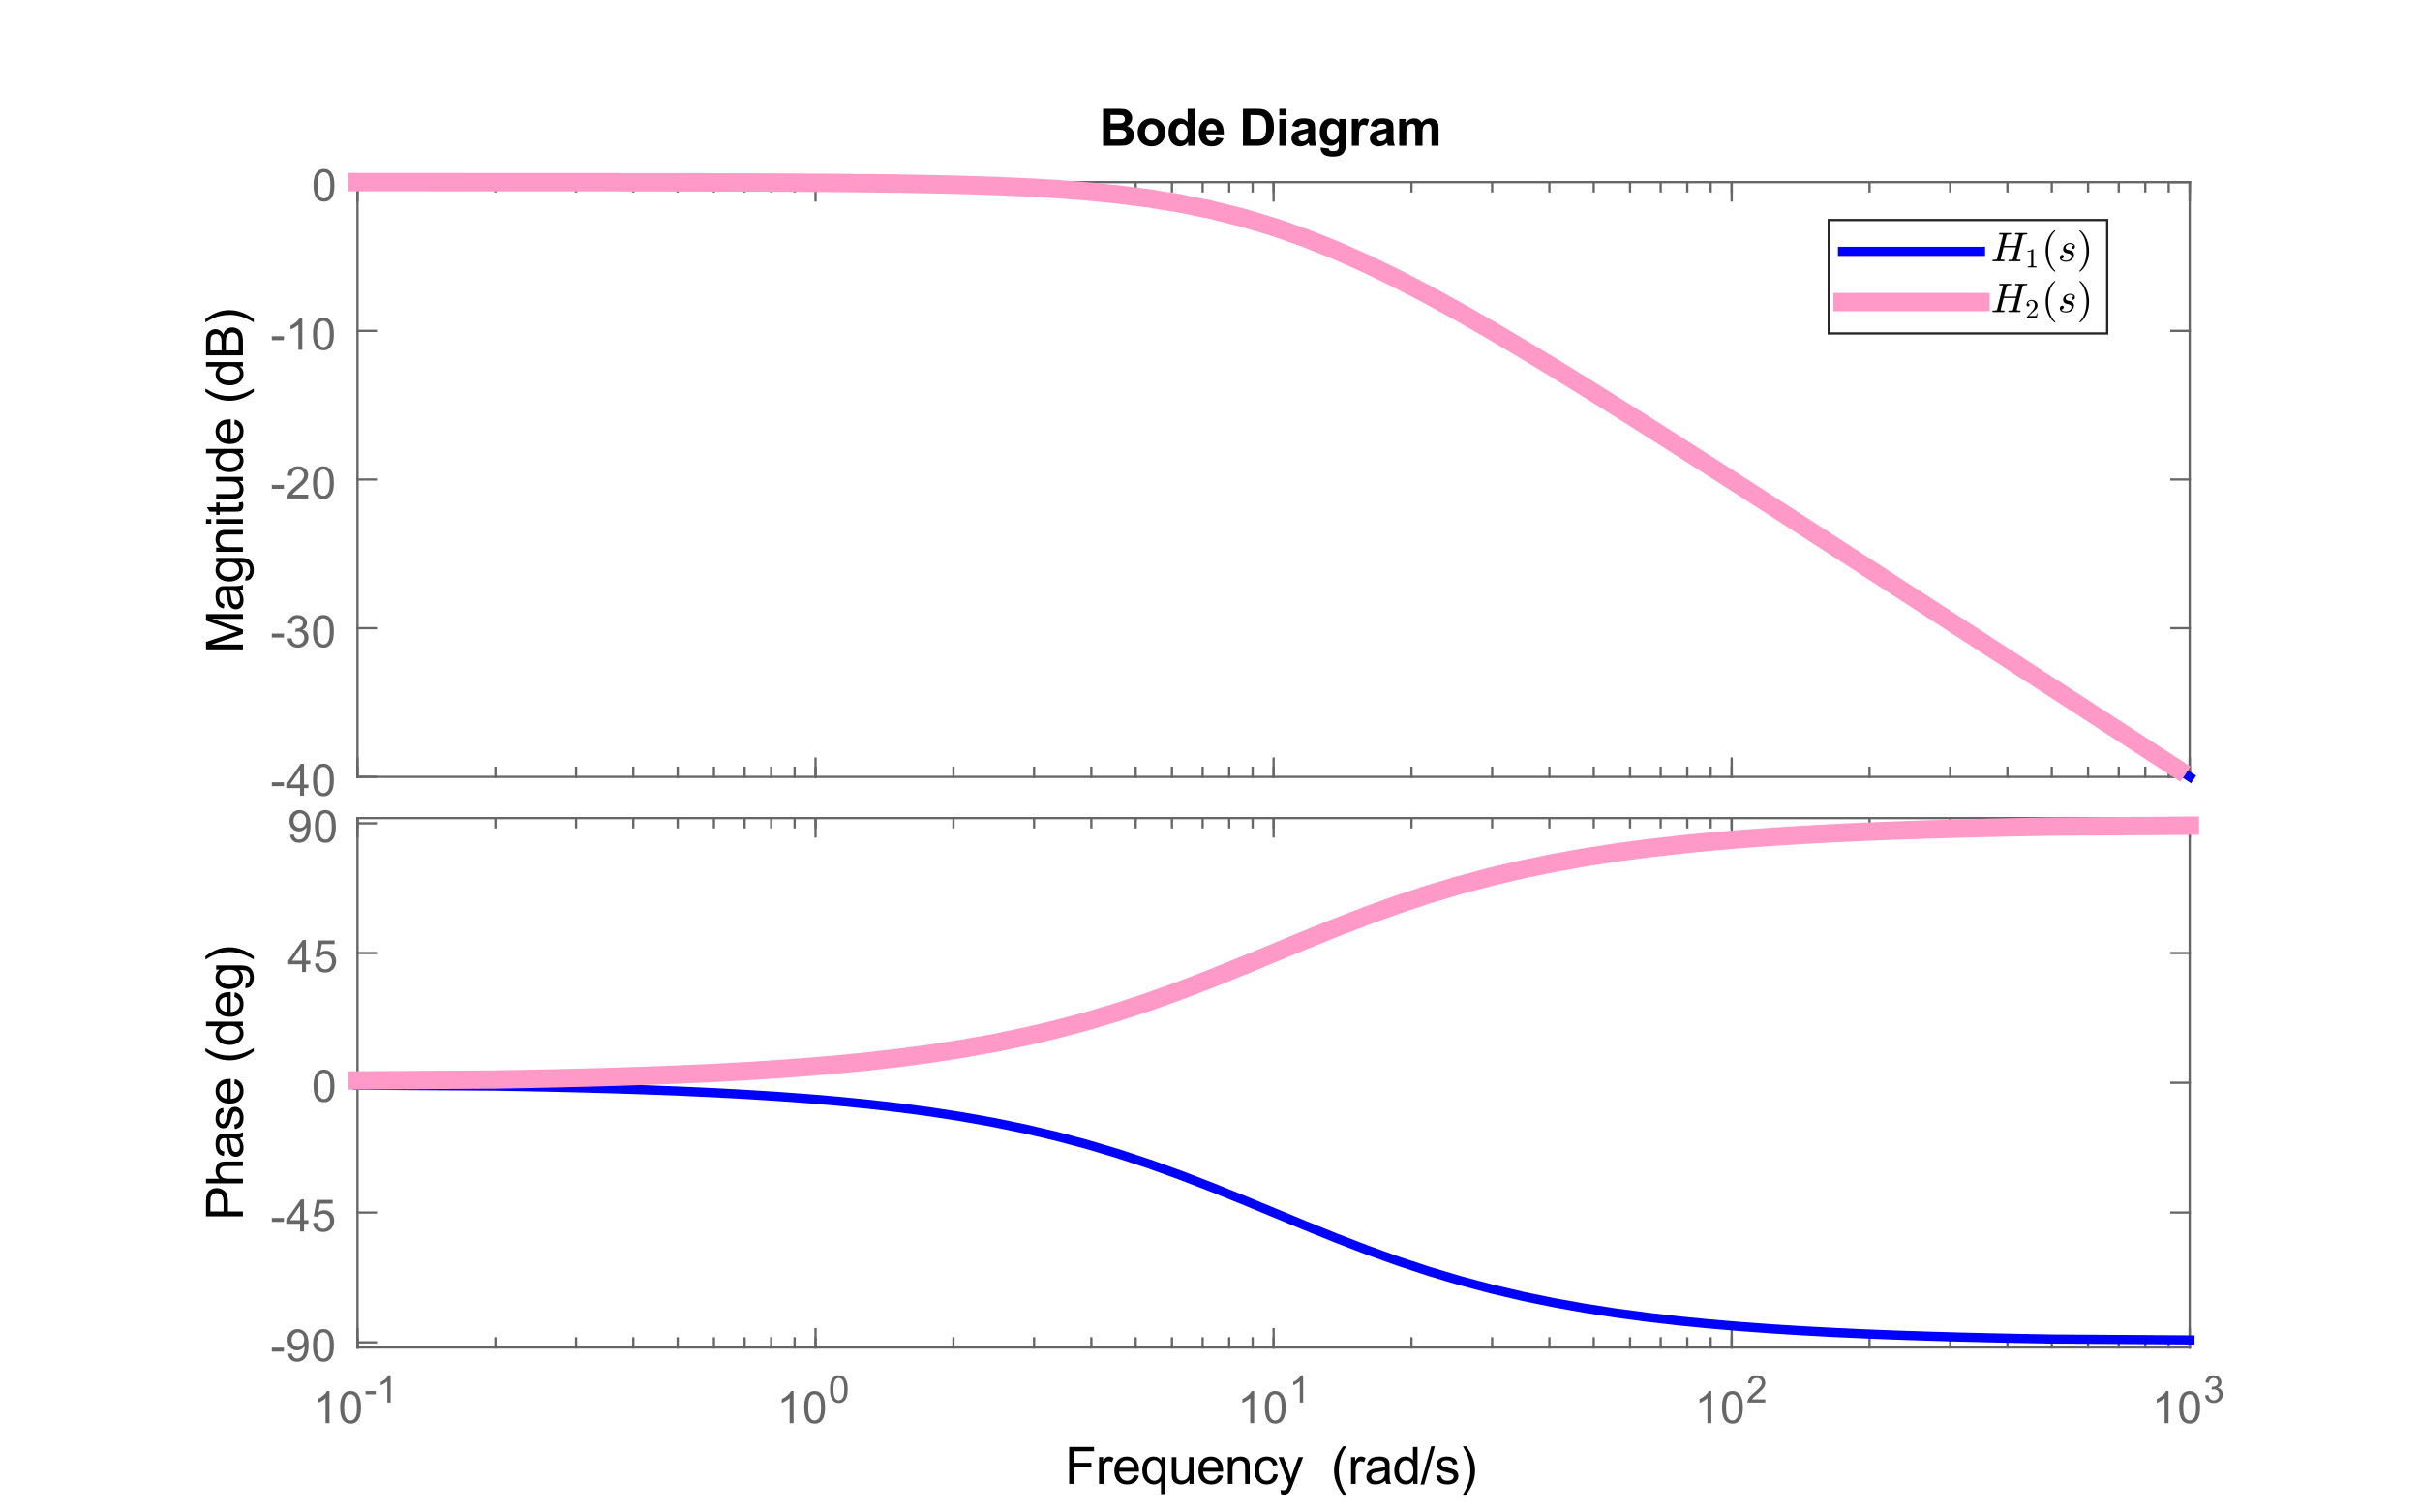<?xml version="1.0"?>
<!DOCTYPE svg PUBLIC '-//W3C//DTD SVG 1.0//EN'
          'http://www.w3.org/TR/2001/REC-SVG-20010904/DTD/svg10.dtd'>
<svg xmlns:xlink="http://www.w3.org/1999/xlink" style="fill-opacity:1; color-rendering:auto; color-interpolation:auto; text-rendering:auto; stroke:black; stroke-linecap:square; stroke-miterlimit:10; shape-rendering:auto; stroke-opacity:1; fill:black; stroke-dasharray:none; font-weight:normal; stroke-width:1; font-family:'Dialog'; font-style:normal; stroke-linejoin:miter; font-size:12px; stroke-dashoffset:0; image-rendering:auto;" width="704" height="440" xmlns="http://www.w3.org/2000/svg"
><rect width="100%" height="100%" fill="#808080" stroke="none"/><!--Generated by the Batik Graphics2D SVG Generator--><defs id="genericDefs"
  /><g
  ><defs id="defs1"
    ><clipPath clipPathUnits="userSpaceOnUse" id="clipPath1"
      ><path d="M0 0 L704 0 L704 440 L0 440 L0 0 Z"
      /></clipPath
    ></defs
    ><g style="fill:white; stroke:white;"
    ><rect x="0" y="0" width="704" style="clip-path:url(#clipPath1); stroke:none;" height="440"
    /></g
    ><g style="fill:white; text-rendering:optimizeSpeed; color-rendering:optimizeSpeed; image-rendering:optimizeSpeed; shape-rendering:crispEdges; stroke:white; color-interpolation:sRGB;"
    ><rect x="0" width="704" height="440" y="0" style="stroke:none;"
      /><path style="stroke:none;" d="M104 226 L637 226 L637 53 L104 53 Z"
    /></g
    ><g style="fill:rgb(102,102,102); text-rendering:geometricPrecision; image-rendering:optimizeQuality; color-rendering:optimizeQuality; stroke-linejoin:round; stroke:rgb(102,102,102); color-interpolation:linearRGB; stroke-width:0.667;"
    ><line y2="226" style="fill:none;" x1="104" x2="637" y1="226"
      /><line y2="53" style="fill:none;" x1="104" x2="637" y1="53"
      /><line y2="220.67" style="fill:none;" x1="104" x2="104" y1="226"
      /><line y2="220.67" style="fill:none;" x1="237.25" x2="237.25" y1="226"
      /><line y2="220.67" style="fill:none;" x1="370.5" x2="370.5" y1="226"
      /><line y2="220.67" style="fill:none;" x1="503.75" x2="503.75" y1="226"
      /><line y2="220.67" style="fill:none;" x1="637" x2="637" y1="226"
      /><line y2="58.33" style="fill:none;" x1="104" x2="104" y1="53"
      /><line y2="58.33" style="fill:none;" x1="237.25" x2="237.25" y1="53"
      /><line y2="58.33" style="fill:none;" x1="370.5" x2="370.5" y1="53"
      /><line y2="58.33" style="fill:none;" x1="503.75" x2="503.75" y1="53"
      /><line y2="58.33" style="fill:none;" x1="637" x2="637" y1="53"
      /><line y2="223.335" style="fill:none;" x1="104" x2="104" y1="226"
      /><line y2="223.335" style="fill:none;" x1="144.112" x2="144.112" y1="226"
      /><line y2="223.335" style="fill:none;" x1="167.576" x2="167.576" y1="226"
      /><line y2="223.335" style="fill:none;" x1="184.225" x2="184.225" y1="226"
      /><line y2="223.335" style="fill:none;" x1="197.138" x2="197.138" y1="226"
      /><line y2="223.335" style="fill:none;" x1="207.689" x2="207.689" y1="226"
      /><line y2="223.335" style="fill:none;" x1="216.609" x2="216.609" y1="226"
      /><line y2="223.335" style="fill:none;" x1="224.337" x2="224.337" y1="226"
      /><line y2="223.335" style="fill:none;" x1="231.153" x2="231.153" y1="226"
      /><line y2="223.335" style="fill:none;" x1="237.25" x2="237.25" y1="226"
      /><line y2="223.335" style="fill:none;" x1="277.362" x2="277.362" y1="226"
      /><line y2="223.335" style="fill:none;" x1="300.826" x2="300.826" y1="226"
      /><line y2="223.335" style="fill:none;" x1="317.474" x2="317.474" y1="226"
      /><line y2="223.335" style="fill:none;" x1="330.388" x2="330.388" y1="226"
      /><line y2="223.335" style="fill:none;" x1="340.939" x2="340.939" y1="226"
      /><line y2="223.335" style="fill:none;" x1="349.859" x2="349.859" y1="226"
      /><line y2="223.335" style="fill:none;" x1="357.587" x2="357.587" y1="226"
      /><line y2="223.335" style="fill:none;" x1="364.403" x2="364.403" y1="226"
      /><line y2="223.335" style="fill:none;" x1="370.5" x2="370.5" y1="226"
      /><line y2="223.335" style="fill:none;" x1="410.612" x2="410.612" y1="226"
      /><line y2="223.335" style="fill:none;" x1="434.076" x2="434.076" y1="226"
      /><line y2="223.335" style="fill:none;" x1="450.724" x2="450.724" y1="226"
      /><line y2="223.335" style="fill:none;" x1="463.638" x2="463.638" y1="226"
      /><line y2="223.335" style="fill:none;" x1="474.189" x2="474.189" y1="226"
      /><line y2="223.335" style="fill:none;" x1="483.109" x2="483.109" y1="226"
      /><line y2="223.335" style="fill:none;" x1="490.837" x2="490.837" y1="226"
      /><line y2="223.335" style="fill:none;" x1="497.653" x2="497.653" y1="226"
      /><line y2="223.335" style="fill:none;" x1="503.75" x2="503.75" y1="226"
      /><line y2="223.335" style="fill:none;" x1="543.862" x2="543.862" y1="226"
      /><line y2="223.335" style="fill:none;" x1="567.326" x2="567.326" y1="226"
      /><line y2="223.335" style="fill:none;" x1="583.975" x2="583.975" y1="226"
      /><line y2="223.335" style="fill:none;" x1="596.888" x2="596.888" y1="226"
      /><line y2="223.335" style="fill:none;" x1="607.439" x2="607.439" y1="226"
      /><line y2="223.335" style="fill:none;" x1="616.359" x2="616.359" y1="226"
      /><line y2="223.335" style="fill:none;" x1="624.087" x2="624.087" y1="226"
      /><line y2="223.335" style="fill:none;" x1="630.903" x2="630.903" y1="226"
      /><line y2="223.335" style="fill:none;" x1="637" x2="637" y1="226"
      /><line y2="55.665" style="fill:none;" x1="104" x2="104" y1="53"
      /><line y2="55.665" style="fill:none;" x1="144.112" x2="144.112" y1="53"
      /><line y2="55.665" style="fill:none;" x1="167.576" x2="167.576" y1="53"
      /><line y2="55.665" style="fill:none;" x1="184.225" x2="184.225" y1="53"
      /><line y2="55.665" style="fill:none;" x1="197.138" x2="197.138" y1="53"
      /><line y2="55.665" style="fill:none;" x1="207.689" x2="207.689" y1="53"
      /><line y2="55.665" style="fill:none;" x1="216.609" x2="216.609" y1="53"
      /><line y2="55.665" style="fill:none;" x1="224.337" x2="224.337" y1="53"
      /><line y2="55.665" style="fill:none;" x1="231.153" x2="231.153" y1="53"
      /><line y2="55.665" style="fill:none;" x1="237.25" x2="237.25" y1="53"
      /><line y2="55.665" style="fill:none;" x1="277.362" x2="277.362" y1="53"
      /><line y2="55.665" style="fill:none;" x1="300.826" x2="300.826" y1="53"
      /><line y2="55.665" style="fill:none;" x1="317.474" x2="317.474" y1="53"
      /><line y2="55.665" style="fill:none;" x1="330.388" x2="330.388" y1="53"
      /><line y2="55.665" style="fill:none;" x1="340.939" x2="340.939" y1="53"
      /><line y2="55.665" style="fill:none;" x1="349.859" x2="349.859" y1="53"
      /><line y2="55.665" style="fill:none;" x1="357.587" x2="357.587" y1="53"
      /><line y2="55.665" style="fill:none;" x1="364.403" x2="364.403" y1="53"
      /><line y2="55.665" style="fill:none;" x1="370.5" x2="370.5" y1="53"
      /><line y2="55.665" style="fill:none;" x1="410.612" x2="410.612" y1="53"
      /><line y2="55.665" style="fill:none;" x1="434.076" x2="434.076" y1="53"
      /><line y2="55.665" style="fill:none;" x1="450.724" x2="450.724" y1="53"
      /><line y2="55.665" style="fill:none;" x1="463.638" x2="463.638" y1="53"
      /><line y2="55.665" style="fill:none;" x1="474.189" x2="474.189" y1="53"
      /><line y2="55.665" style="fill:none;" x1="483.109" x2="483.109" y1="53"
      /><line y2="55.665" style="fill:none;" x1="490.837" x2="490.837" y1="53"
      /><line y2="55.665" style="fill:none;" x1="497.653" x2="497.653" y1="53"
      /><line y2="55.665" style="fill:none;" x1="503.75" x2="503.75" y1="53"
      /><line y2="55.665" style="fill:none;" x1="543.862" x2="543.862" y1="53"
      /><line y2="55.665" style="fill:none;" x1="567.326" x2="567.326" y1="53"
      /><line y2="55.665" style="fill:none;" x1="583.975" x2="583.975" y1="53"
      /><line y2="55.665" style="fill:none;" x1="596.888" x2="596.888" y1="53"
      /><line y2="55.665" style="fill:none;" x1="607.439" x2="607.439" y1="53"
      /><line y2="55.665" style="fill:none;" x1="616.359" x2="616.359" y1="53"
      /><line y2="55.665" style="fill:none;" x1="624.087" x2="624.087" y1="53"
      /><line y2="55.665" style="fill:none;" x1="630.903" x2="630.903" y1="53"
      /><line y2="55.665" style="fill:none;" x1="637" x2="637" y1="53"
      /><line y2="53" style="fill:none;" x1="104" x2="104" y1="226"
      /><line y2="53" style="fill:none;" x1="637" x2="637" y1="226"
      /><line y2="226" style="fill:none;" x1="104" x2="109.33" y1="226"
      /><line y2="182.75" style="fill:none;" x1="104" x2="109.33" y1="182.75"
      /><line y2="139.5" style="fill:none;" x1="104" x2="109.33" y1="139.5"
      /><line y2="96.25" style="fill:none;" x1="104" x2="109.33" y1="96.25"
      /><line y2="53" style="fill:none;" x1="104" x2="109.33" y1="53"
      /><line y2="226" style="fill:none;" x1="637" x2="631.67" y1="226"
      /><line y2="182.75" style="fill:none;" x1="637" x2="631.67" y1="182.75"
      /><line y2="139.5" style="fill:none;" x1="637" x2="631.67" y1="139.5"
      /><line y2="96.25" style="fill:none;" x1="637" x2="631.67" y1="96.25"
      /><line y2="53" style="fill:none;" x1="637" x2="631.67" y1="53"
    /></g
    ><g transform="translate(98.667,226)" style="font-size:13.333px; fill:rgb(102,102,102); text-rendering:geometricPrecision; image-rendering:optimizeQuality; color-rendering:optimizeQuality; font-family:'SansSerif'; stroke:rgb(102,102,102); color-interpolation:linearRGB;"
    ><path style="stroke:none;" d="M-19.594 2.703 L-19.594 1.562 L-16.078 1.562 L-16.078 2.703 L-19.594 2.703 ZM-11.364 5.5 L-11.364 3.266 L-15.395 3.266 L-15.395 2.219 L-11.161 -3.812 L-10.223 -3.812 L-10.223 2.219 L-8.957 2.219 L-8.957 3.266 L-10.223 3.266 L-10.223 5.5 L-11.364 5.5 ZM-11.364 2.219 L-11.364 -1.969 L-14.286 2.219 L-11.364 2.219 ZM-7.616 0.906 Q-7.616 -0.734 -7.28 -1.742 Q-6.944 -2.75 -6.272 -3.297 Q-5.601 -3.844 -4.585 -3.844 Q-3.835 -3.844 -3.272 -3.539 Q-2.71 -3.234 -2.343 -2.672 Q-1.976 -2.109 -1.765 -1.289 Q-1.554 -0.469 -1.554 0.906 Q-1.554 2.547 -1.89 3.555 Q-2.226 4.562 -2.897 5.109 Q-3.569 5.656 -4.585 5.656 Q-5.929 5.656 -6.71 4.688 Q-7.616 3.531 -7.616 0.906 ZM-6.444 0.906 Q-6.444 3.203 -5.913 3.961 Q-5.382 4.719 -4.585 4.719 Q-3.804 4.719 -3.265 3.961 Q-2.726 3.203 -2.726 0.906 Q-2.726 -1.391 -3.265 -2.141 Q-3.804 -2.891 -4.601 -2.891 Q-5.382 -2.891 -5.866 -2.234 Q-6.444 -1.375 -6.444 0.906 Z"
    /></g
    ><g transform="translate(98.667,182.75)" style="font-size:13.333px; fill:rgb(102,102,102); text-rendering:geometricPrecision; image-rendering:optimizeQuality; color-rendering:optimizeQuality; font-family:'SansSerif'; stroke:rgb(102,102,102); color-interpolation:linearRGB;"
    ><path style="stroke:none;" d="M-19.594 2.703 L-19.594 1.562 L-16.078 1.562 L-16.078 2.703 L-19.594 2.703 ZM-15.02 3.047 L-13.879 2.891 Q-13.676 3.859 -13.207 4.289 Q-12.739 4.719 -12.051 4.719 Q-11.254 4.719 -10.7 4.164 Q-10.145 3.609 -10.145 2.781 Q-10.145 1.984 -10.653 1.477 Q-11.161 0.969 -11.957 0.969 Q-12.286 0.969 -12.77 1.094 L-12.645 0.094 Q-12.52 0.109 -12.457 0.109 Q-11.723 0.109 -11.137 -0.273 Q-10.551 -0.656 -10.551 -1.453 Q-10.551 -2.078 -10.981 -2.492 Q-11.411 -2.906 -12.082 -2.906 Q-12.754 -2.906 -13.192 -2.484 Q-13.629 -2.062 -13.77 -1.234 L-14.911 -1.438 Q-14.692 -2.578 -13.95 -3.211 Q-13.207 -3.844 -12.114 -3.844 Q-11.348 -3.844 -10.707 -3.516 Q-10.067 -3.188 -9.723 -2.625 Q-9.379 -2.062 -9.379 -1.422 Q-9.379 -0.828 -9.707 -0.328 Q-10.036 0.172 -10.661 0.453 Q-9.848 0.656 -9.387 1.25 Q-8.926 1.844 -8.926 2.75 Q-8.926 3.969 -9.817 4.82 Q-10.707 5.672 -12.067 5.672 Q-13.286 5.672 -14.098 4.938 Q-14.911 4.203 -15.02 3.047 ZM-7.616 0.906 Q-7.616 -0.734 -7.28 -1.742 Q-6.944 -2.75 -6.272 -3.297 Q-5.601 -3.844 -4.585 -3.844 Q-3.835 -3.844 -3.272 -3.539 Q-2.71 -3.234 -2.343 -2.672 Q-1.976 -2.109 -1.765 -1.289 Q-1.554 -0.469 -1.554 0.906 Q-1.554 2.547 -1.89 3.555 Q-2.226 4.562 -2.897 5.109 Q-3.569 5.656 -4.585 5.656 Q-5.929 5.656 -6.71 4.688 Q-7.616 3.531 -7.616 0.906 ZM-6.444 0.906 Q-6.444 3.203 -5.913 3.961 Q-5.382 4.719 -4.585 4.719 Q-3.804 4.719 -3.265 3.961 Q-2.726 3.203 -2.726 0.906 Q-2.726 -1.391 -3.265 -2.141 Q-3.804 -2.891 -4.601 -2.891 Q-5.382 -2.891 -5.866 -2.234 Q-6.444 -1.375 -6.444 0.906 Z"
    /></g
    ><g transform="translate(98.667,139.5)" style="font-size:13.333px; fill:rgb(102,102,102); text-rendering:geometricPrecision; image-rendering:optimizeQuality; color-rendering:optimizeQuality; font-family:'SansSerif'; stroke:rgb(102,102,102); color-interpolation:linearRGB;"
    ><path style="stroke:none;" d="M-19.594 2.703 L-19.594 1.562 L-16.078 1.562 L-16.078 2.703 L-19.594 2.703 ZM-9.02 4.406 L-9.02 5.5 L-15.176 5.5 Q-15.192 5.094 -15.036 4.703 Q-14.801 4.078 -14.286 3.469 Q-13.77 2.859 -12.786 2.062 Q-11.27 0.812 -10.739 0.086 Q-10.207 -0.641 -10.207 -1.281 Q-10.207 -1.969 -10.692 -2.43 Q-11.176 -2.891 -11.957 -2.891 Q-12.786 -2.891 -13.278 -2.398 Q-13.77 -1.906 -13.786 -1.031 L-14.957 -1.156 Q-14.832 -2.469 -14.051 -3.156 Q-13.27 -3.844 -11.942 -3.844 Q-10.598 -3.844 -9.817 -3.102 Q-9.036 -2.359 -9.036 -1.266 Q-9.036 -0.703 -9.262 -0.164 Q-9.489 0.375 -10.02 0.977 Q-10.551 1.578 -11.786 2.609 Q-12.817 3.469 -13.106 3.781 Q-13.395 4.094 -13.582 4.406 L-9.02 4.406 ZM-7.616 0.906 Q-7.616 -0.734 -7.28 -1.742 Q-6.944 -2.75 -6.272 -3.297 Q-5.601 -3.844 -4.585 -3.844 Q-3.835 -3.844 -3.272 -3.539 Q-2.71 -3.234 -2.343 -2.672 Q-1.976 -2.109 -1.765 -1.289 Q-1.554 -0.469 -1.554 0.906 Q-1.554 2.547 -1.89 3.555 Q-2.226 4.562 -2.897 5.109 Q-3.569 5.656 -4.585 5.656 Q-5.929 5.656 -6.71 4.688 Q-7.616 3.531 -7.616 0.906 ZM-6.444 0.906 Q-6.444 3.203 -5.913 3.961 Q-5.382 4.719 -4.585 4.719 Q-3.804 4.719 -3.265 3.961 Q-2.726 3.203 -2.726 0.906 Q-2.726 -1.391 -3.265 -2.141 Q-3.804 -2.891 -4.601 -2.891 Q-5.382 -2.891 -5.866 -2.234 Q-6.444 -1.375 -6.444 0.906 Z"
    /></g
    ><g transform="translate(98.667,96.25)" style="font-size:13.333px; fill:rgb(102,102,102); text-rendering:geometricPrecision; image-rendering:optimizeQuality; color-rendering:optimizeQuality; font-family:'SansSerif'; stroke:rgb(102,102,102); color-interpolation:linearRGB;"
    ><path style="stroke:none;" d="M-19.594 2.703 L-19.594 1.562 L-16.078 1.562 L-16.078 2.703 L-19.594 2.703 ZM-10.723 5.5 L-11.864 5.5 L-11.864 -1.781 Q-12.286 -1.391 -12.95 -0.992 Q-13.614 -0.594 -14.145 -0.406 L-14.145 -1.516 Q-13.192 -1.953 -12.473 -2.594 Q-11.754 -3.234 -11.457 -3.844 L-10.723 -3.844 L-10.723 5.5 ZM-7.616 0.906 Q-7.616 -0.734 -7.28 -1.742 Q-6.944 -2.75 -6.272 -3.297 Q-5.601 -3.844 -4.585 -3.844 Q-3.835 -3.844 -3.272 -3.539 Q-2.71 -3.234 -2.343 -2.672 Q-1.976 -2.109 -1.765 -1.289 Q-1.554 -0.469 -1.554 0.906 Q-1.554 2.547 -1.89 3.555 Q-2.226 4.562 -2.897 5.109 Q-3.569 5.656 -4.585 5.656 Q-5.929 5.656 -6.71 4.688 Q-7.616 3.531 -7.616 0.906 ZM-6.444 0.906 Q-6.444 3.203 -5.913 3.961 Q-5.382 4.719 -4.585 4.719 Q-3.804 4.719 -3.265 3.961 Q-2.726 3.203 -2.726 0.906 Q-2.726 -1.391 -3.265 -2.141 Q-3.804 -2.891 -4.601 -2.891 Q-5.382 -2.891 -5.866 -2.234 Q-6.444 -1.375 -6.444 0.906 Z"
    /></g
    ><g transform="translate(98.667,53)" style="font-size:13.333px; fill:rgb(102,102,102); text-rendering:geometricPrecision; image-rendering:optimizeQuality; color-rendering:optimizeQuality; font-family:'SansSerif'; stroke:rgb(102,102,102); color-interpolation:linearRGB;"
    ><path style="stroke:none;" d="M-7.453 0.906 Q-7.453 -0.734 -7.117 -1.742 Q-6.781 -2.75 -6.109 -3.297 Q-5.438 -3.844 -4.422 -3.844 Q-3.672 -3.844 -3.109 -3.539 Q-2.547 -3.234 -2.18 -2.672 Q-1.812 -2.109 -1.602 -1.289 Q-1.391 -0.469 -1.391 0.906 Q-1.391 2.547 -1.727 3.555 Q-2.062 4.562 -2.734 5.109 Q-3.406 5.656 -4.422 5.656 Q-5.766 5.656 -6.547 4.688 Q-7.453 3.531 -7.453 0.906 ZM-6.281 0.906 Q-6.281 3.203 -5.75 3.961 Q-5.219 4.719 -4.422 4.719 Q-3.641 4.719 -3.102 3.961 Q-2.562 3.203 -2.562 0.906 Q-2.562 -1.391 -3.102 -2.141 Q-3.641 -2.891 -4.438 -2.891 Q-5.219 -2.891 -5.703 -2.234 Q-6.281 -1.375 -6.281 0.906 Z"
    /></g
    ><g transform="translate(74.667,139.5) rotate(-90)" style="font-size:14.667px; text-rendering:geometricPrecision; color-rendering:optimizeQuality; image-rendering:optimizeQuality; font-family:'SansSerif'; color-interpolation:linearRGB;"
    ><path style="stroke:none;" d="M-49.391 -4 L-49.391 -14.734 L-47.25 -14.734 L-44.703 -7.141 Q-44.359 -6.078 -44.188 -5.547 Q-44.016 -6.125 -43.625 -7.266 L-41.047 -14.734 L-39.141 -14.734 L-39.141 -4 L-40.516 -4 L-40.516 -12.984 L-43.625 -4 L-44.906 -4 L-48.016 -13.141 L-48.016 -4 L-49.391 -4 ZM-32.229 -4.953 Q-32.963 -4.344 -33.635 -4.086 Q-34.307 -3.828 -35.088 -3.828 Q-36.369 -3.828 -37.057 -4.453 Q-37.744 -5.078 -37.744 -6.047 Q-37.744 -6.625 -37.486 -7.094 Q-37.229 -7.562 -36.807 -7.852 Q-36.385 -8.141 -35.854 -8.281 Q-35.479 -8.391 -34.682 -8.484 Q-33.088 -8.672 -32.338 -8.938 Q-32.322 -9.203 -32.322 -9.281 Q-32.322 -10.094 -32.697 -10.422 Q-33.213 -10.859 -34.197 -10.859 Q-35.135 -10.859 -35.58 -10.539 Q-36.026 -10.219 -36.229 -9.391 L-37.526 -9.562 Q-37.354 -10.391 -36.947 -10.898 Q-36.541 -11.406 -35.776 -11.68 Q-35.01 -11.953 -34.01 -11.953 Q-33.01 -11.953 -32.393 -11.719 Q-31.776 -11.484 -31.479 -11.133 Q-31.182 -10.781 -31.073 -10.234 Q-31.01 -9.891 -31.01 -9.016 L-31.01 -7.266 Q-31.01 -5.422 -30.924 -4.938 Q-30.838 -4.453 -30.588 -4 L-31.963 -4 Q-32.166 -4.406 -32.229 -4.953 ZM-32.338 -7.906 Q-33.057 -7.609 -34.494 -7.406 Q-35.307 -7.281 -35.643 -7.141 Q-35.979 -7 -36.158 -6.719 Q-36.338 -6.438 -36.338 -6.094 Q-36.338 -5.562 -35.94 -5.211 Q-35.541 -4.859 -34.776 -4.859 Q-34.01 -4.859 -33.416 -5.195 Q-32.822 -5.531 -32.541 -6.109 Q-32.338 -6.547 -32.338 -7.422 L-32.338 -7.906 ZM-29.39 -3.359 L-28.109 -3.172 Q-28.031 -2.578 -27.671 -2.297 Q-27.171 -1.938 -26.328 -1.938 Q-25.406 -1.938 -24.906 -2.305 Q-24.406 -2.672 -24.234 -3.328 Q-24.14 -3.734 -24.14 -5.016 Q-25 -4 -26.296 -4 Q-27.906 -4 -28.781 -5.156 Q-29.656 -6.312 -29.656 -7.938 Q-29.656 -9.047 -29.25 -9.984 Q-28.843 -10.922 -28.085 -11.438 Q-27.328 -11.953 -26.281 -11.953 Q-24.906 -11.953 -24.015 -10.844 L-24.015 -11.781 L-22.796 -11.781 L-22.796 -5.062 Q-22.796 -3.234 -23.171 -2.477 Q-23.546 -1.719 -24.343 -1.281 Q-25.14 -0.844 -26.312 -0.844 Q-27.703 -0.844 -28.562 -1.469 Q-29.421 -2.094 -29.39 -3.359 ZM-28.296 -8.031 Q-28.296 -6.5 -27.695 -5.797 Q-27.093 -5.094 -26.171 -5.094 Q-25.265 -5.094 -24.648 -5.789 Q-24.031 -6.484 -24.031 -7.984 Q-24.031 -9.406 -24.664 -10.133 Q-25.296 -10.859 -26.187 -10.859 Q-27.078 -10.859 -27.687 -10.148 Q-28.296 -9.438 -28.296 -8.031 ZM-21.005 -4 L-21.005 -11.781 L-19.817 -11.781 L-19.817 -10.672 Q-18.958 -11.953 -17.333 -11.953 Q-16.63 -11.953 -16.044 -11.703 Q-15.458 -11.453 -15.161 -11.039 Q-14.864 -10.625 -14.755 -10.062 Q-14.677 -9.703 -14.677 -8.781 L-14.677 -4 L-16.005 -4 L-16.005 -8.734 Q-16.005 -9.531 -16.153 -9.93 Q-16.302 -10.328 -16.692 -10.57 Q-17.083 -10.812 -17.614 -10.812 Q-18.458 -10.812 -19.067 -10.281 Q-19.677 -9.75 -19.677 -8.25 L-19.677 -4 L-21.005 -4 ZM-12.838 -13.219 L-12.838 -14.734 L-11.525 -14.734 L-11.525 -13.219 L-12.838 -13.219 ZM-12.838 -4 L-12.838 -11.781 L-11.525 -11.781 L-11.525 -4 L-12.838 -4 ZM-6.707 -5.172 L-6.519 -4.016 Q-7.082 -3.891 -7.519 -3.891 Q-8.238 -3.891 -8.636 -4.125 Q-9.035 -4.359 -9.191 -4.727 Q-9.347 -5.094 -9.347 -6.281 L-9.347 -10.75 L-10.316 -10.75 L-10.316 -11.781 L-9.347 -11.781 L-9.347 -13.703 L-8.035 -14.5 L-8.035 -11.781 L-6.707 -11.781 L-6.707 -10.75 L-8.035 -10.75 L-8.035 -6.203 Q-8.035 -5.641 -7.965 -5.477 Q-7.894 -5.312 -7.738 -5.219 Q-7.582 -5.125 -7.301 -5.125 Q-7.066 -5.125 -6.707 -5.172 ZM-0.416 -4 L-0.416 -5.141 Q-1.338 -3.828 -2.885 -3.828 Q-3.572 -3.828 -4.174 -4.094 Q-4.775 -4.359 -5.064 -4.758 Q-5.354 -5.156 -5.463 -5.734 Q-5.557 -6.109 -5.557 -6.953 L-5.557 -11.781 L-4.229 -11.781 L-4.229 -7.469 Q-4.229 -6.438 -4.15 -6.078 Q-4.025 -5.547 -3.627 -5.25 Q-3.228 -4.953 -2.635 -4.953 Q-2.041 -4.953 -1.518 -5.258 Q-0.994 -5.562 -0.775 -6.086 Q-0.557 -6.609 -0.557 -7.609 L-0.557 -11.781 L0.756 -11.781 L0.756 -4 L-0.416 -4 ZM7.673 -4 L7.673 -4.984 Q6.938 -3.828 5.501 -3.828 Q4.579 -3.828 3.798 -4.336 Q3.016 -4.844 2.587 -5.766 Q2.157 -6.688 2.157 -7.875 Q2.157 -9.047 2.548 -9.992 Q2.938 -10.938 3.712 -11.445 Q4.485 -11.953 5.438 -11.953 Q6.141 -11.953 6.696 -11.656 Q7.251 -11.359 7.595 -10.891 L7.595 -14.734 L8.907 -14.734 L8.907 -4 L7.673 -4 ZM3.516 -7.875 Q3.516 -6.391 4.141 -5.648 Q4.766 -4.906 5.626 -4.906 Q6.485 -4.906 7.095 -5.617 Q7.704 -6.328 7.704 -7.766 Q7.704 -9.375 7.087 -10.117 Q6.47 -10.859 5.563 -10.859 Q4.688 -10.859 4.102 -10.141 Q3.516 -9.422 3.516 -7.875 ZM16.105 -6.5 L17.464 -6.344 Q17.152 -5.141 16.277 -4.484 Q15.402 -3.828 14.042 -3.828 Q12.339 -3.828 11.339 -4.875 Q10.339 -5.922 10.339 -7.828 Q10.339 -9.781 11.355 -10.867 Q12.371 -11.953 13.98 -11.953 Q15.542 -11.953 16.527 -10.891 Q17.511 -9.828 17.511 -7.906 Q17.511 -7.781 17.511 -7.547 L11.699 -7.547 Q11.777 -6.266 12.425 -5.586 Q13.074 -4.906 14.058 -4.906 Q14.777 -4.906 15.292 -5.289 Q15.808 -5.672 16.105 -6.5 ZM11.777 -8.641 L16.121 -8.641 Q16.027 -9.625 15.621 -10.109 Q14.996 -10.875 13.996 -10.875 Q13.074 -10.875 12.457 -10.266 Q11.839 -9.656 11.777 -8.641 ZM25.531 -0.844 Q24.437 -2.219 23.68 -4.062 Q22.922 -5.906 22.922 -7.891 Q22.922 -9.625 23.484 -11.234 Q24.14 -13.078 25.531 -14.922 L26.469 -14.922 Q25.578 -13.391 25.297 -12.75 Q24.844 -11.734 24.594 -10.641 Q24.281 -9.266 24.281 -7.875 Q24.281 -4.359 26.469 -0.844 L25.531 -0.844 ZM32.927 -4 L32.927 -4.984 Q32.193 -3.828 30.756 -3.828 Q29.834 -3.828 29.052 -4.336 Q28.271 -4.844 27.841 -5.766 Q27.412 -6.688 27.412 -7.875 Q27.412 -9.047 27.802 -9.992 Q28.193 -10.938 28.966 -11.445 Q29.74 -11.953 30.693 -11.953 Q31.396 -11.953 31.951 -11.656 Q32.505 -11.359 32.849 -10.891 L32.849 -14.734 L34.162 -14.734 L34.162 -4 L32.927 -4 ZM28.771 -7.875 Q28.771 -6.391 29.396 -5.648 Q30.021 -4.906 30.881 -4.906 Q31.74 -4.906 32.349 -5.617 Q32.959 -6.328 32.959 -7.766 Q32.959 -9.375 32.342 -10.117 Q31.724 -10.859 30.818 -10.859 Q29.943 -10.859 29.357 -10.141 Q28.771 -9.422 28.771 -7.875 ZM36.141 -4 L36.141 -14.734 L40.172 -14.734 Q41.407 -14.734 42.149 -14.406 Q42.891 -14.078 43.313 -13.406 Q43.735 -12.734 43.735 -11.984 Q43.735 -11.297 43.36 -10.695 Q42.985 -10.094 42.235 -9.719 Q43.203 -9.422 43.727 -8.734 Q44.25 -8.047 44.25 -7.109 Q44.25 -6.359 43.93 -5.711 Q43.61 -5.062 43.141 -4.711 Q42.672 -4.359 41.969 -4.18 Q41.266 -4 40.235 -4 L36.141 -4 ZM37.563 -10.219 L39.891 -10.219 Q40.828 -10.219 41.25 -10.344 Q41.782 -10.516 42.055 -10.891 Q42.328 -11.266 42.328 -11.828 Q42.328 -12.359 42.078 -12.766 Q41.828 -13.172 41.352 -13.32 Q40.875 -13.469 39.719 -13.469 L37.563 -13.469 L37.563 -10.219 ZM37.563 -5.266 L40.235 -5.266 Q40.922 -5.266 41.203 -5.312 Q41.703 -5.406 42.032 -5.609 Q42.36 -5.812 42.571 -6.203 Q42.782 -6.594 42.782 -7.109 Q42.782 -7.719 42.477 -8.156 Q42.172 -8.594 41.625 -8.773 Q41.078 -8.953 40.047 -8.953 L37.563 -8.953 L37.563 -5.266 ZM46.682 -0.844 L45.729 -0.844 Q47.917 -4.359 47.917 -7.875 Q47.917 -9.266 47.604 -10.609 Q47.354 -11.719 46.917 -12.719 Q46.62 -13.375 45.729 -14.922 L46.682 -14.922 Q48.057 -13.078 48.714 -11.234 Q49.276 -9.625 49.276 -7.891 Q49.276 -5.906 48.518 -4.062 Q47.76 -2.219 46.682 -0.844 Z"
    /></g
    ><g style="stroke-linecap:butt; fill:blue; text-rendering:geometricPrecision; image-rendering:optimizeQuality; color-rendering:optimizeQuality; stroke-linejoin:round; stroke:blue; color-interpolation:linearRGB; stroke-width:2.667;"
    ><path d="M103.936 53.005 L144.112 53.008 L153.168 53.01 L162.223 53.014 L171.279 53.019 L180.334 53.026 L189.39 53.036 L198.445 53.049 L207.501 53.067 L216.556 53.092 L225.612 53.125 L234.667 53.171 L243.723 53.233 L252.778 53.319 L261.834 53.434 L270.889 53.591 L279.945 53.804 L289 54.091 L298.056 54.477 L307.111 54.991 L316.167 55.673 L325.222 56.567 L334.278 57.724 L343.334 59.2 L352.389 61.046 L361.445 63.309 L370.5 66.019 L379.555 69.188 L388.611 72.803 L397.666 76.835 L406.722 81.238 L415.777 85.959 L424.833 90.944 L433.889 96.14 L442.944 101.504 L452 106.997 L461.055 112.588 L470.111 118.254 L479.166 123.975 L488.222 129.738 L497.277 135.532 L506.333 141.347 L515.388 147.18 L524.444 153.025 L533.499 158.879 L542.555 164.739 L551.61 170.605 L560.666 176.473 L569.721 182.345 L578.777 188.218 L587.832 194.093 L596.888 199.968 L637.024 226.021" style="fill:none; fill-rule:evenodd;"
    /></g
    ><g style="stroke-linecap:butt; fill:rgb(255,153,200); text-rendering:geometricPrecision; image-rendering:optimizeQuality; color-rendering:optimizeQuality; stroke-linejoin:bevel; stroke-dasharray:5,5; stroke:rgb(255,153,200); color-interpolation:linearRGB; stroke-width:5.333; stroke-miterlimit:1;"
    ><path d="M103.936 53.005 L144.112 53.008 L153.168 53.01 L162.223 53.014 L171.279 53.019 L180.334 53.026 L189.39 53.036 L198.445 53.049 L207.501 53.067 L216.556 53.092 L225.612 53.125 L234.667 53.171 L243.723 53.233 L252.778 53.319 L261.834 53.434 L270.889 53.591 L279.945 53.804 L289 54.091 L298.056 54.477 L307.111 54.991 L316.167 55.673 L325.222 56.567 L334.278 57.724 L343.334 59.2 L352.389 61.046 L361.445 63.309 L370.5 66.019 L379.555 69.188 L388.611 72.803 L397.666 76.835 L406.722 81.238 L415.777 85.959 L424.833 90.944 L433.889 96.14 L442.944 101.504 L452 106.997 L461.055 112.588 L470.111 118.254 L479.166 123.975 L488.222 129.738 L497.277 135.532 L506.333 141.347 L515.388 147.18 L524.444 153.025 L533.499 158.879 L542.555 164.739 L551.61 170.605 L560.666 176.473 L569.721 182.345 L578.777 188.218 L587.832 194.093 L596.888 199.968 L637.024 226.021" style="fill:none; fill-rule:evenodd;"
    /></g
    ><g style="fill:white; text-rendering:optimizeSpeed; color-rendering:optimizeSpeed; image-rendering:optimizeSpeed; shape-rendering:crispEdges; stroke:white; color-interpolation:sRGB;"
    ><path style="stroke:none;" d="M104 392 L637 392 L637 238 L104 238 Z"
    /></g
    ><g style="fill:rgb(102,102,102); text-rendering:geometricPrecision; image-rendering:optimizeQuality; color-rendering:optimizeQuality; stroke-linejoin:round; stroke:rgb(102,102,102); color-interpolation:linearRGB; stroke-width:0.667;"
    ><line y2="392" style="fill:none;" x1="104" x2="637" y1="392"
      /><line y2="238" style="fill:none;" x1="104" x2="637" y1="238"
      /><line y2="386.67" style="fill:none;" x1="104" x2="104" y1="392"
      /><line y2="386.67" style="fill:none;" x1="237.25" x2="237.25" y1="392"
      /><line y2="386.67" style="fill:none;" x1="370.5" x2="370.5" y1="392"
      /><line y2="386.67" style="fill:none;" x1="503.75" x2="503.75" y1="392"
      /><line y2="386.67" style="fill:none;" x1="637" x2="637" y1="392"
      /><line y2="243.33" style="fill:none;" x1="104" x2="104" y1="238"
      /><line y2="243.33" style="fill:none;" x1="237.25" x2="237.25" y1="238"
      /><line y2="243.33" style="fill:none;" x1="370.5" x2="370.5" y1="238"
      /><line y2="243.33" style="fill:none;" x1="503.75" x2="503.75" y1="238"
      /><line y2="243.33" style="fill:none;" x1="637" x2="637" y1="238"
      /><line y2="389.335" style="fill:none;" x1="104" x2="104" y1="392"
      /><line y2="389.335" style="fill:none;" x1="144.112" x2="144.112" y1="392"
      /><line y2="389.335" style="fill:none;" x1="167.576" x2="167.576" y1="392"
      /><line y2="389.335" style="fill:none;" x1="184.225" x2="184.225" y1="392"
      /><line y2="389.335" style="fill:none;" x1="197.138" x2="197.138" y1="392"
      /><line y2="389.335" style="fill:none;" x1="207.689" x2="207.689" y1="392"
      /><line y2="389.335" style="fill:none;" x1="216.609" x2="216.609" y1="392"
      /><line y2="389.335" style="fill:none;" x1="224.337" x2="224.337" y1="392"
      /><line y2="389.335" style="fill:none;" x1="231.153" x2="231.153" y1="392"
      /><line y2="389.335" style="fill:none;" x1="237.25" x2="237.25" y1="392"
      /><line y2="389.335" style="fill:none;" x1="277.362" x2="277.362" y1="392"
      /><line y2="389.335" style="fill:none;" x1="300.826" x2="300.826" y1="392"
      /><line y2="389.335" style="fill:none;" x1="317.474" x2="317.474" y1="392"
      /><line y2="389.335" style="fill:none;" x1="330.388" x2="330.388" y1="392"
      /><line y2="389.335" style="fill:none;" x1="340.939" x2="340.939" y1="392"
      /><line y2="389.335" style="fill:none;" x1="349.859" x2="349.859" y1="392"
      /><line y2="389.335" style="fill:none;" x1="357.587" x2="357.587" y1="392"
      /><line y2="389.335" style="fill:none;" x1="364.403" x2="364.403" y1="392"
      /><line y2="389.335" style="fill:none;" x1="370.5" x2="370.5" y1="392"
      /><line y2="389.335" style="fill:none;" x1="410.612" x2="410.612" y1="392"
      /><line y2="389.335" style="fill:none;" x1="434.076" x2="434.076" y1="392"
      /><line y2="389.335" style="fill:none;" x1="450.724" x2="450.724" y1="392"
      /><line y2="389.335" style="fill:none;" x1="463.638" x2="463.638" y1="392"
      /><line y2="389.335" style="fill:none;" x1="474.189" x2="474.189" y1="392"
      /><line y2="389.335" style="fill:none;" x1="483.109" x2="483.109" y1="392"
      /><line y2="389.335" style="fill:none;" x1="490.837" x2="490.837" y1="392"
      /><line y2="389.335" style="fill:none;" x1="497.653" x2="497.653" y1="392"
      /><line y2="389.335" style="fill:none;" x1="503.75" x2="503.75" y1="392"
      /><line y2="389.335" style="fill:none;" x1="543.862" x2="543.862" y1="392"
      /><line y2="389.335" style="fill:none;" x1="567.326" x2="567.326" y1="392"
      /><line y2="389.335" style="fill:none;" x1="583.975" x2="583.975" y1="392"
      /><line y2="389.335" style="fill:none;" x1="596.888" x2="596.888" y1="392"
      /><line y2="389.335" style="fill:none;" x1="607.439" x2="607.439" y1="392"
      /><line y2="389.335" style="fill:none;" x1="616.359" x2="616.359" y1="392"
      /><line y2="389.335" style="fill:none;" x1="624.087" x2="624.087" y1="392"
      /><line y2="389.335" style="fill:none;" x1="630.903" x2="630.903" y1="392"
      /><line y2="389.335" style="fill:none;" x1="637" x2="637" y1="392"
      /><line y2="240.665" style="fill:none;" x1="104" x2="104" y1="238"
      /><line y2="240.665" style="fill:none;" x1="144.112" x2="144.112" y1="238"
      /><line y2="240.665" style="fill:none;" x1="167.576" x2="167.576" y1="238"
      /><line y2="240.665" style="fill:none;" x1="184.225" x2="184.225" y1="238"
      /><line y2="240.665" style="fill:none;" x1="197.138" x2="197.138" y1="238"
      /><line y2="240.665" style="fill:none;" x1="207.689" x2="207.689" y1="238"
      /><line y2="240.665" style="fill:none;" x1="216.609" x2="216.609" y1="238"
      /><line y2="240.665" style="fill:none;" x1="224.337" x2="224.337" y1="238"
      /><line y2="240.665" style="fill:none;" x1="231.153" x2="231.153" y1="238"
      /><line y2="240.665" style="fill:none;" x1="237.25" x2="237.25" y1="238"
      /><line y2="240.665" style="fill:none;" x1="277.362" x2="277.362" y1="238"
      /><line y2="240.665" style="fill:none;" x1="300.826" x2="300.826" y1="238"
      /><line y2="240.665" style="fill:none;" x1="317.474" x2="317.474" y1="238"
      /><line y2="240.665" style="fill:none;" x1="330.388" x2="330.388" y1="238"
      /><line y2="240.665" style="fill:none;" x1="340.939" x2="340.939" y1="238"
      /><line y2="240.665" style="fill:none;" x1="349.859" x2="349.859" y1="238"
      /><line y2="240.665" style="fill:none;" x1="357.587" x2="357.587" y1="238"
      /><line y2="240.665" style="fill:none;" x1="364.403" x2="364.403" y1="238"
      /><line y2="240.665" style="fill:none;" x1="370.5" x2="370.5" y1="238"
      /><line y2="240.665" style="fill:none;" x1="410.612" x2="410.612" y1="238"
      /><line y2="240.665" style="fill:none;" x1="434.076" x2="434.076" y1="238"
      /><line y2="240.665" style="fill:none;" x1="450.724" x2="450.724" y1="238"
      /><line y2="240.665" style="fill:none;" x1="463.638" x2="463.638" y1="238"
      /><line y2="240.665" style="fill:none;" x1="474.189" x2="474.189" y1="238"
      /><line y2="240.665" style="fill:none;" x1="483.109" x2="483.109" y1="238"
      /><line y2="240.665" style="fill:none;" x1="490.837" x2="490.837" y1="238"
      /><line y2="240.665" style="fill:none;" x1="497.653" x2="497.653" y1="238"
      /><line y2="240.665" style="fill:none;" x1="503.75" x2="503.75" y1="238"
      /><line y2="240.665" style="fill:none;" x1="543.862" x2="543.862" y1="238"
      /><line y2="240.665" style="fill:none;" x1="567.326" x2="567.326" y1="238"
      /><line y2="240.665" style="fill:none;" x1="583.975" x2="583.975" y1="238"
      /><line y2="240.665" style="fill:none;" x1="596.888" x2="596.888" y1="238"
      /><line y2="240.665" style="fill:none;" x1="607.439" x2="607.439" y1="238"
      /><line y2="240.665" style="fill:none;" x1="616.359" x2="616.359" y1="238"
      /><line y2="240.665" style="fill:none;" x1="624.087" x2="624.087" y1="238"
      /><line y2="240.665" style="fill:none;" x1="630.903" x2="630.903" y1="238"
      /><line y2="240.665" style="fill:none;" x1="637" x2="637" y1="238"
    /></g
    ><g transform="translate(91,414)" style="font-size:13.333px; fill:rgb(102,102,102); text-rendering:geometricPrecision; image-rendering:optimizeQuality; color-rendering:optimizeQuality; font-family:'SansSerif'; stroke:rgb(102,102,102); color-interpolation:linearRGB;"
    ><path style="stroke:none;" d="M4.844 0 L3.703 0 L3.703 -7.281 Q3.281 -6.891 2.617 -6.492 Q1.953 -6.094 1.422 -5.906 L1.422 -7.016 Q2.375 -7.453 3.094 -8.094 Q3.812 -8.734 4.109 -9.344 L4.844 -9.344 L4.844 0 ZM7.951 -4.594 Q7.951 -6.234 8.287 -7.242 Q8.623 -8.25 9.294 -8.797 Q9.966 -9.344 10.982 -9.344 Q11.732 -9.344 12.294 -9.039 Q12.857 -8.734 13.224 -8.172 Q13.591 -7.609 13.802 -6.789 Q14.013 -5.969 14.013 -4.594 Q14.013 -2.953 13.677 -1.945 Q13.341 -0.938 12.669 -0.391 Q11.998 0.156 10.982 0.156 Q9.638 0.156 8.857 -0.812 Q7.951 -1.969 7.951 -4.594 ZM9.123 -4.594 Q9.123 -2.297 9.654 -1.539 Q10.185 -0.781 10.982 -0.781 Q11.763 -0.781 12.302 -1.539 Q12.841 -2.297 12.841 -4.594 Q12.841 -6.891 12.302 -7.641 Q11.763 -8.391 10.966 -8.391 Q10.185 -8.391 9.701 -7.734 Q9.123 -6.875 9.123 -4.594 Z"
    /></g
    ><g transform="translate(106,408)" style="font-size:10.667px; fill:rgb(102,102,102); text-rendering:geometricPrecision; image-rendering:optimizeQuality; color-rendering:optimizeQuality; font-family:'SansSerif'; stroke:rgb(102,102,102); color-interpolation:linearRGB;"
    ><path style="stroke:none;" d="M0.344 -2.359 L0.344 -3.328 L3.312 -3.328 L3.312 -2.359 L0.344 -2.359 ZM7.642 0 L6.674 0 L6.674 -6.156 Q6.33 -5.828 5.767 -5.492 Q5.205 -5.156 4.752 -5 L4.752 -5.938 Q5.564 -6.312 6.166 -6.852 Q6.767 -7.391 7.017 -7.906 L7.642 -7.906 L7.642 0 Z"
    /></g
    ><g transform="translate(226,414)" style="font-size:13.333px; fill:rgb(102,102,102); text-rendering:geometricPrecision; image-rendering:optimizeQuality; color-rendering:optimizeQuality; font-family:'SansSerif'; stroke:rgb(102,102,102); color-interpolation:linearRGB;"
    ><path style="stroke:none;" d="M4.844 0 L3.703 0 L3.703 -7.281 Q3.281 -6.891 2.617 -6.492 Q1.953 -6.094 1.422 -5.906 L1.422 -7.016 Q2.375 -7.453 3.094 -8.094 Q3.812 -8.734 4.109 -9.344 L4.844 -9.344 L4.844 0 ZM7.951 -4.594 Q7.951 -6.234 8.287 -7.242 Q8.623 -8.25 9.294 -8.797 Q9.966 -9.344 10.982 -9.344 Q11.732 -9.344 12.294 -9.039 Q12.857 -8.734 13.224 -8.172 Q13.591 -7.609 13.802 -6.789 Q14.013 -5.969 14.013 -4.594 Q14.013 -2.953 13.677 -1.945 Q13.341 -0.938 12.669 -0.391 Q11.998 0.156 10.982 0.156 Q9.638 0.156 8.857 -0.812 Q7.951 -1.969 7.951 -4.594 ZM9.123 -4.594 Q9.123 -2.297 9.654 -1.539 Q10.185 -0.781 10.982 -0.781 Q11.763 -0.781 12.302 -1.539 Q12.841 -2.297 12.841 -4.594 Q12.841 -6.891 12.302 -7.641 Q11.763 -8.391 10.966 -8.391 Q10.185 -8.391 9.701 -7.734 Q9.123 -6.875 9.123 -4.594 Z"
    /></g
    ><g transform="translate(241,408)" style="font-size:10.667px; fill:rgb(102,102,102); text-rendering:geometricPrecision; image-rendering:optimizeQuality; color-rendering:optimizeQuality; font-family:'SansSerif'; stroke:rgb(102,102,102); color-interpolation:linearRGB;"
    ><path style="stroke:none;" d="M0.453 -3.891 Q0.453 -5.281 0.742 -6.133 Q1.031 -6.984 1.602 -7.445 Q2.172 -7.906 3.031 -7.906 Q3.656 -7.906 4.133 -7.648 Q4.609 -7.391 4.922 -6.914 Q5.234 -6.438 5.414 -5.742 Q5.594 -5.047 5.594 -3.891 Q5.594 -2.5 5.305 -1.648 Q5.016 -0.797 4.453 -0.328 Q3.891 0.141 3.031 0.141 Q1.891 0.141 1.234 -0.688 Q0.453 -1.672 0.453 -3.891 ZM1.453 -3.891 Q1.453 -1.938 1.906 -1.297 Q2.359 -0.656 3.031 -0.656 Q3.688 -0.656 4.141 -1.305 Q4.594 -1.953 4.594 -3.891 Q4.594 -5.828 4.141 -6.469 Q3.688 -7.109 3.016 -7.109 Q2.344 -7.109 1.953 -6.547 Q1.453 -5.828 1.453 -3.891 Z"
    /></g
    ><g transform="translate(360,414)" style="font-size:13.333px; fill:rgb(102,102,102); text-rendering:geometricPrecision; image-rendering:optimizeQuality; color-rendering:optimizeQuality; font-family:'SansSerif'; stroke:rgb(102,102,102); color-interpolation:linearRGB;"
    ><path style="stroke:none;" d="M4.844 0 L3.703 0 L3.703 -7.281 Q3.281 -6.891 2.617 -6.492 Q1.953 -6.094 1.422 -5.906 L1.422 -7.016 Q2.375 -7.453 3.094 -8.094 Q3.812 -8.734 4.109 -9.344 L4.844 -9.344 L4.844 0 ZM7.951 -4.594 Q7.951 -6.234 8.287 -7.242 Q8.623 -8.25 9.294 -8.797 Q9.966 -9.344 10.982 -9.344 Q11.732 -9.344 12.294 -9.039 Q12.857 -8.734 13.224 -8.172 Q13.591 -7.609 13.802 -6.789 Q14.013 -5.969 14.013 -4.594 Q14.013 -2.953 13.677 -1.945 Q13.341 -0.938 12.669 -0.391 Q11.998 0.156 10.982 0.156 Q9.638 0.156 8.857 -0.812 Q7.951 -1.969 7.951 -4.594 ZM9.123 -4.594 Q9.123 -2.297 9.654 -1.539 Q10.185 -0.781 10.982 -0.781 Q11.763 -0.781 12.302 -1.539 Q12.841 -2.297 12.841 -4.594 Q12.841 -6.891 12.302 -7.641 Q11.763 -8.391 10.966 -8.391 Q10.185 -8.391 9.701 -7.734 Q9.123 -6.875 9.123 -4.594 Z"
    /></g
    ><g transform="translate(375,408)" style="font-size:10.667px; fill:rgb(102,102,102); text-rendering:geometricPrecision; image-rendering:optimizeQuality; color-rendering:optimizeQuality; font-family:'SansSerif'; stroke:rgb(102,102,102); color-interpolation:linearRGB;"
    ><path style="stroke:none;" d="M4.094 0 L3.125 0 L3.125 -6.156 Q2.781 -5.828 2.219 -5.492 Q1.656 -5.156 1.203 -5 L1.203 -5.938 Q2.016 -6.312 2.617 -6.852 Q3.219 -7.391 3.469 -7.906 L4.094 -7.906 L4.094 0 Z"
    /></g
    ><g transform="translate(493,414)" style="font-size:13.333px; fill:rgb(102,102,102); text-rendering:geometricPrecision; image-rendering:optimizeQuality; color-rendering:optimizeQuality; font-family:'SansSerif'; stroke:rgb(102,102,102); color-interpolation:linearRGB;"
    ><path style="stroke:none;" d="M4.844 0 L3.703 0 L3.703 -7.281 Q3.281 -6.891 2.617 -6.492 Q1.953 -6.094 1.422 -5.906 L1.422 -7.016 Q2.375 -7.453 3.094 -8.094 Q3.812 -8.734 4.109 -9.344 L4.844 -9.344 L4.844 0 ZM7.951 -4.594 Q7.951 -6.234 8.287 -7.242 Q8.623 -8.25 9.294 -8.797 Q9.966 -9.344 10.982 -9.344 Q11.732 -9.344 12.294 -9.039 Q12.857 -8.734 13.224 -8.172 Q13.591 -7.609 13.802 -6.789 Q14.013 -5.969 14.013 -4.594 Q14.013 -2.953 13.677 -1.945 Q13.341 -0.938 12.669 -0.391 Q11.998 0.156 10.982 0.156 Q9.638 0.156 8.857 -0.812 Q7.951 -1.969 7.951 -4.594 ZM9.123 -4.594 Q9.123 -2.297 9.654 -1.539 Q10.185 -0.781 10.982 -0.781 Q11.763 -0.781 12.302 -1.539 Q12.841 -2.297 12.841 -4.594 Q12.841 -6.891 12.302 -7.641 Q11.763 -8.391 10.966 -8.391 Q10.185 -8.391 9.701 -7.734 Q9.123 -6.875 9.123 -4.594 Z"
    /></g
    ><g transform="translate(508,408)" style="font-size:10.667px; fill:rgb(102,102,102); text-rendering:geometricPrecision; image-rendering:optimizeQuality; color-rendering:optimizeQuality; font-family:'SansSerif'; stroke:rgb(102,102,102); color-interpolation:linearRGB;"
    ><path style="stroke:none;" d="M5.531 -0.922 L5.531 0 L0.328 0 Q0.328 -0.344 0.453 -0.672 Q0.641 -1.203 1.078 -1.719 Q1.516 -2.234 2.344 -2.906 Q3.625 -3.969 4.078 -4.578 Q4.531 -5.188 4.531 -5.734 Q4.531 -6.312 4.125 -6.711 Q3.719 -7.109 3.047 -7.109 Q2.359 -7.109 1.938 -6.688 Q1.516 -6.266 1.516 -5.531 L0.516 -5.625 Q0.625 -6.734 1.289 -7.32 Q1.953 -7.906 3.078 -7.906 Q4.203 -7.906 4.867 -7.281 Q5.531 -6.656 5.531 -5.719 Q5.531 -5.25 5.336 -4.789 Q5.141 -4.328 4.695 -3.828 Q4.25 -3.328 3.203 -2.438 Q2.328 -1.719 2.086 -1.453 Q1.844 -1.188 1.672 -0.922 L5.531 -0.922 Z"
    /></g
    ><g transform="translate(626,414)" style="font-size:13.333px; fill:rgb(102,102,102); text-rendering:geometricPrecision; image-rendering:optimizeQuality; color-rendering:optimizeQuality; font-family:'SansSerif'; stroke:rgb(102,102,102); color-interpolation:linearRGB;"
    ><path style="stroke:none;" d="M4.844 0 L3.703 0 L3.703 -7.281 Q3.281 -6.891 2.617 -6.492 Q1.953 -6.094 1.422 -5.906 L1.422 -7.016 Q2.375 -7.453 3.094 -8.094 Q3.812 -8.734 4.109 -9.344 L4.844 -9.344 L4.844 0 ZM7.951 -4.594 Q7.951 -6.234 8.287 -7.242 Q8.623 -8.25 9.294 -8.797 Q9.966 -9.344 10.982 -9.344 Q11.732 -9.344 12.294 -9.039 Q12.857 -8.734 13.224 -8.172 Q13.591 -7.609 13.802 -6.789 Q14.013 -5.969 14.013 -4.594 Q14.013 -2.953 13.677 -1.945 Q13.341 -0.938 12.669 -0.391 Q11.998 0.156 10.982 0.156 Q9.638 0.156 8.857 -0.812 Q7.951 -1.969 7.951 -4.594 ZM9.123 -4.594 Q9.123 -2.297 9.654 -1.539 Q10.185 -0.781 10.982 -0.781 Q11.763 -0.781 12.302 -1.539 Q12.841 -2.297 12.841 -4.594 Q12.841 -6.891 12.302 -7.641 Q11.763 -8.391 10.966 -8.391 Q10.185 -8.391 9.701 -7.734 Q9.123 -6.875 9.123 -4.594 Z"
    /></g
    ><g transform="translate(641,408)" style="font-size:10.667px; fill:rgb(102,102,102); text-rendering:geometricPrecision; image-rendering:optimizeQuality; color-rendering:optimizeQuality; font-family:'SansSerif'; stroke:rgb(102,102,102); color-interpolation:linearRGB;"
    ><path style="stroke:none;" d="M0.469 -2.078 L1.422 -2.203 Q1.594 -1.391 1.992 -1.023 Q2.391 -0.656 2.969 -0.656 Q3.656 -0.656 4.125 -1.133 Q4.594 -1.609 4.594 -2.297 Q4.594 -2.969 4.156 -3.398 Q3.719 -3.828 3.047 -3.828 Q2.781 -3.828 2.375 -3.734 L2.469 -4.578 Q2.578 -4.562 2.625 -4.562 Q3.25 -4.562 3.742 -4.883 Q4.234 -5.203 4.234 -5.875 Q4.234 -6.406 3.875 -6.758 Q3.516 -7.109 2.953 -7.109 Q2.391 -7.109 2.016 -6.758 Q1.641 -6.406 1.531 -5.688 L0.562 -5.859 Q0.734 -6.844 1.367 -7.375 Q2 -7.906 2.922 -7.906 Q3.578 -7.906 4.117 -7.633 Q4.656 -7.359 4.945 -6.875 Q5.234 -6.391 5.234 -5.859 Q5.234 -5.344 4.961 -4.93 Q4.688 -4.516 4.141 -4.266 Q4.844 -4.109 5.234 -3.602 Q5.625 -3.094 5.625 -2.328 Q5.625 -1.297 4.867 -0.578 Q4.109 0.141 2.969 0.141 Q1.922 0.141 1.242 -0.477 Q0.562 -1.094 0.469 -2.078 Z"
    /></g
    ><g style="fill:rgb(102,102,102); text-rendering:geometricPrecision; image-rendering:optimizeQuality; color-rendering:optimizeQuality; stroke-linejoin:round; stroke:rgb(102,102,102); color-interpolation:linearRGB; stroke-width:0.667;"
    ><line y2="238" style="fill:none;" x1="104" x2="104" y1="392"
      /><line y2="238" style="fill:none;" x1="637" x2="637" y1="392"
      /><line y2="390.49" style="fill:none;" x1="104" x2="109.33" y1="390.49"
      /><line y2="352.745" style="fill:none;" x1="104" x2="109.33" y1="352.745"
      /><line y2="315" style="fill:none;" x1="104" x2="109.33" y1="315"
      /><line y2="277.255" style="fill:none;" x1="104" x2="109.33" y1="277.255"
      /><line y2="239.51" style="fill:none;" x1="104" x2="109.33" y1="239.51"
      /><line y2="390.49" style="fill:none;" x1="637" x2="631.67" y1="390.49"
      /><line y2="352.745" style="fill:none;" x1="637" x2="631.67" y1="352.745"
      /><line y2="315" style="fill:none;" x1="637" x2="631.67" y1="315"
      /><line y2="277.255" style="fill:none;" x1="637" x2="631.67" y1="277.255"
      /><line y2="239.51" style="fill:none;" x1="637" x2="631.67" y1="239.51"
    /></g
    ><g transform="translate(98.667,390.49)" style="font-size:13.333px; fill:rgb(102,102,102); text-rendering:geometricPrecision; image-rendering:optimizeQuality; color-rendering:optimizeQuality; font-family:'SansSerif'; stroke:rgb(102,102,102); color-interpolation:linearRGB;"
    ><path style="stroke:none;" d="M-19.594 2.703 L-19.594 1.562 L-16.078 1.562 L-16.078 2.703 L-19.594 2.703 ZM-14.848 3.344 L-13.754 3.25 Q-13.614 4.016 -13.223 4.367 Q-12.832 4.719 -12.207 4.719 Q-11.692 4.719 -11.293 4.477 Q-10.895 4.234 -10.637 3.836 Q-10.379 3.438 -10.215 2.75 Q-10.051 2.062 -10.051 1.344 Q-10.051 1.266 -10.051 1.125 Q-10.395 1.672 -10.989 2.008 Q-11.582 2.344 -12.27 2.344 Q-13.426 2.344 -14.223 1.508 Q-15.02 0.672 -15.02 -0.703 Q-15.02 -2.125 -14.192 -2.984 Q-13.364 -3.844 -12.098 -3.844 Q-11.192 -3.844 -10.442 -3.352 Q-9.692 -2.859 -9.301 -1.961 Q-8.911 -1.062 -8.911 0.656 Q-8.911 2.438 -9.293 3.492 Q-9.676 4.547 -10.442 5.102 Q-11.207 5.656 -12.239 5.656 Q-13.332 5.656 -14.028 5.055 Q-14.723 4.453 -14.848 3.344 ZM-10.176 -0.766 Q-10.176 -1.75 -10.7 -2.32 Q-11.223 -2.891 -11.957 -2.891 Q-12.723 -2.891 -13.286 -2.273 Q-13.848 -1.656 -13.848 -0.656 Q-13.848 0.219 -13.317 0.773 Q-12.786 1.328 -11.989 1.328 Q-11.192 1.328 -10.684 0.773 Q-10.176 0.219 -10.176 -0.766 ZM-7.616 0.906 Q-7.616 -0.734 -7.28 -1.742 Q-6.944 -2.75 -6.272 -3.297 Q-5.601 -3.844 -4.585 -3.844 Q-3.835 -3.844 -3.272 -3.539 Q-2.71 -3.234 -2.343 -2.672 Q-1.976 -2.109 -1.765 -1.289 Q-1.554 -0.469 -1.554 0.906 Q-1.554 2.547 -1.89 3.555 Q-2.226 4.562 -2.897 5.109 Q-3.569 5.656 -4.585 5.656 Q-5.929 5.656 -6.71 4.688 Q-7.616 3.531 -7.616 0.906 ZM-6.444 0.906 Q-6.444 3.203 -5.913 3.961 Q-5.382 4.719 -4.585 4.719 Q-3.804 4.719 -3.265 3.961 Q-2.726 3.203 -2.726 0.906 Q-2.726 -1.391 -3.265 -2.141 Q-3.804 -2.891 -4.601 -2.891 Q-5.382 -2.891 -5.866 -2.234 Q-6.444 -1.375 -6.444 0.906 Z"
    /></g
    ><g transform="translate(98.667,352.745)" style="font-size:13.333px; fill:rgb(102,102,102); text-rendering:geometricPrecision; image-rendering:optimizeQuality; color-rendering:optimizeQuality; font-family:'SansSerif'; stroke:rgb(102,102,102); color-interpolation:linearRGB;"
    ><path style="stroke:none;" d="M-19.594 2.703 L-19.594 1.562 L-16.078 1.562 L-16.078 2.703 L-19.594 2.703 ZM-11.364 5.5 L-11.364 3.266 L-15.395 3.266 L-15.395 2.219 L-11.161 -3.812 L-10.223 -3.812 L-10.223 2.219 L-8.957 2.219 L-8.957 3.266 L-10.223 3.266 L-10.223 5.5 L-11.364 5.5 ZM-11.364 2.219 L-11.364 -1.969 L-14.286 2.219 L-11.364 2.219 ZM-7.616 3.062 L-6.429 2.953 Q-6.288 3.844 -5.804 4.281 Q-5.319 4.719 -4.632 4.719 Q-3.804 4.719 -3.233 4.094 Q-2.663 3.469 -2.663 2.453 Q-2.663 1.469 -3.21 0.906 Q-3.757 0.344 -4.647 0.344 Q-5.21 0.344 -5.655 0.594 Q-6.101 0.844 -6.351 1.234 L-7.413 1.094 L-6.522 -3.672 L-1.897 -3.672 L-1.897 -2.594 L-5.601 -2.594 L-6.101 -0.094 Q-5.272 -0.672 -4.351 -0.672 Q-3.132 -0.672 -2.296 0.172 Q-1.46 1.016 -1.46 2.344 Q-1.46 3.609 -2.194 4.531 Q-3.085 5.656 -4.632 5.656 Q-5.897 5.656 -6.702 4.945 Q-7.507 4.234 -7.616 3.062 Z"
    /></g
    ><g transform="translate(98.667,315)" style="font-size:13.333px; fill:rgb(102,102,102); text-rendering:geometricPrecision; image-rendering:optimizeQuality; color-rendering:optimizeQuality; font-family:'SansSerif'; stroke:rgb(102,102,102); color-interpolation:linearRGB;"
    ><path style="stroke:none;" d="M-7.453 0.906 Q-7.453 -0.734 -7.117 -1.742 Q-6.781 -2.75 -6.109 -3.297 Q-5.438 -3.844 -4.422 -3.844 Q-3.672 -3.844 -3.109 -3.539 Q-2.547 -3.234 -2.18 -2.672 Q-1.812 -2.109 -1.602 -1.289 Q-1.391 -0.469 -1.391 0.906 Q-1.391 2.547 -1.727 3.555 Q-2.062 4.562 -2.734 5.109 Q-3.406 5.656 -4.422 5.656 Q-5.766 5.656 -6.547 4.688 Q-7.453 3.531 -7.453 0.906 ZM-6.281 0.906 Q-6.281 3.203 -5.75 3.961 Q-5.219 4.719 -4.422 4.719 Q-3.641 4.719 -3.102 3.961 Q-2.562 3.203 -2.562 0.906 Q-2.562 -1.391 -3.102 -2.141 Q-3.641 -2.891 -4.438 -2.891 Q-5.219 -2.891 -5.703 -2.234 Q-6.281 -1.375 -6.281 0.906 Z"
    /></g
    ><g transform="translate(98.667,277.255)" style="font-size:13.333px; fill:rgb(102,102,102); text-rendering:geometricPrecision; image-rendering:optimizeQuality; color-rendering:optimizeQuality; font-family:'SansSerif'; stroke:rgb(102,102,102); color-interpolation:linearRGB;"
    ><path style="stroke:none;" d="M-10.797 5.5 L-10.797 3.266 L-14.828 3.266 L-14.828 2.219 L-10.594 -3.812 L-9.656 -3.812 L-9.656 2.219 L-8.391 2.219 L-8.391 3.266 L-9.656 3.266 L-9.656 5.5 L-10.797 5.5 ZM-10.797 2.219 L-10.797 -1.969 L-13.719 2.219 L-10.797 2.219 ZM-7.049 3.062 L-5.862 2.953 Q-5.721 3.844 -5.237 4.281 Q-4.753 4.719 -4.065 4.719 Q-3.237 4.719 -2.667 4.094 Q-2.096 3.469 -2.096 2.453 Q-2.096 1.469 -2.643 0.906 Q-3.19 0.344 -4.081 0.344 Q-4.643 0.344 -5.088 0.594 Q-5.534 0.844 -5.784 1.234 L-6.846 1.094 L-5.956 -3.672 L-1.331 -3.672 L-1.331 -2.594 L-5.034 -2.594 L-5.534 -0.094 Q-4.706 -0.672 -3.784 -0.672 Q-2.565 -0.672 -1.729 0.172 Q-0.893 1.016 -0.893 2.344 Q-0.893 3.609 -1.627 4.531 Q-2.518 5.656 -4.065 5.656 Q-5.331 5.656 -6.135 4.945 Q-6.94 4.234 -7.049 3.062 Z"
    /></g
    ><g transform="translate(98.667,239.51)" style="font-size:13.333px; fill:rgb(102,102,102); text-rendering:geometricPrecision; image-rendering:optimizeQuality; color-rendering:optimizeQuality; font-family:'SansSerif'; stroke:rgb(102,102,102); color-interpolation:linearRGB;"
    ><path style="stroke:none;" d="M-14.281 3.344 L-13.188 3.25 Q-13.047 4.016 -12.656 4.367 Q-12.266 4.719 -11.641 4.719 Q-11.125 4.719 -10.727 4.477 Q-10.328 4.234 -10.07 3.836 Q-9.812 3.438 -9.648 2.75 Q-9.484 2.062 -9.484 1.344 Q-9.484 1.266 -9.484 1.125 Q-9.828 1.672 -10.422 2.008 Q-11.016 2.344 -11.703 2.344 Q-12.859 2.344 -13.656 1.508 Q-14.453 0.672 -14.453 -0.703 Q-14.453 -2.125 -13.625 -2.984 Q-12.797 -3.844 -11.531 -3.844 Q-10.625 -3.844 -9.875 -3.352 Q-9.125 -2.859 -8.734 -1.961 Q-8.344 -1.062 -8.344 0.656 Q-8.344 2.438 -8.727 3.492 Q-9.109 4.547 -9.875 5.102 Q-10.641 5.656 -11.672 5.656 Q-12.766 5.656 -13.461 5.055 Q-14.156 4.453 -14.281 3.344 ZM-9.609 -0.766 Q-9.609 -1.75 -10.133 -2.32 Q-10.656 -2.891 -11.391 -2.891 Q-12.156 -2.891 -12.719 -2.273 Q-13.281 -1.656 -13.281 -0.656 Q-13.281 0.219 -12.75 0.773 Q-12.219 1.328 -11.422 1.328 Q-10.625 1.328 -10.117 0.773 Q-9.609 0.219 -9.609 -0.766 ZM-7.049 0.906 Q-7.049 -0.734 -6.713 -1.742 Q-6.378 -2.75 -5.706 -3.297 Q-5.034 -3.844 -4.018 -3.844 Q-3.268 -3.844 -2.706 -3.539 Q-2.143 -3.234 -1.776 -2.672 Q-1.409 -2.109 -1.198 -1.289 Q-0.987 -0.469 -0.987 0.906 Q-0.987 2.547 -1.323 3.555 Q-1.659 4.562 -2.331 5.109 Q-3.002 5.656 -4.018 5.656 Q-5.362 5.656 -6.143 4.688 Q-7.049 3.531 -7.049 0.906 ZM-5.878 0.906 Q-5.878 3.203 -5.346 3.961 Q-4.815 4.719 -4.018 4.719 Q-3.237 4.719 -2.698 3.961 Q-2.159 3.203 -2.159 0.906 Q-2.159 -1.391 -2.698 -2.141 Q-3.237 -2.891 -4.034 -2.891 Q-4.815 -2.891 -5.299 -2.234 Q-5.878 -1.375 -5.878 0.906 Z"
    /></g
    ><g transform="translate(74.667,315) rotate(-90)" style="font-size:14.667px; text-rendering:geometricPrecision; color-rendering:optimizeQuality; image-rendering:optimizeQuality; font-family:'SansSerif'; color-interpolation:linearRGB;"
    ><path style="stroke:none;" d="M-38.844 -4 L-38.844 -14.734 L-34.797 -14.734 Q-33.719 -14.734 -33.156 -14.641 Q-32.375 -14.5 -31.836 -14.133 Q-31.297 -13.766 -30.969 -13.102 Q-30.641 -12.438 -30.641 -11.625 Q-30.641 -10.266 -31.516 -9.312 Q-32.391 -8.359 -34.672 -8.359 L-37.422 -8.359 L-37.422 -4 L-38.844 -4 ZM-37.422 -9.625 L-34.641 -9.625 Q-33.266 -9.625 -32.688 -10.141 Q-32.109 -10.656 -32.109 -11.594 Q-32.109 -12.266 -32.453 -12.742 Q-32.797 -13.219 -33.344 -13.375 Q-33.703 -13.469 -34.672 -13.469 L-37.422 -13.469 L-37.422 -9.625 ZM-29.24 -4 L-29.24 -14.734 L-27.912 -14.734 L-27.912 -10.891 Q-26.99 -11.953 -25.584 -11.953 Q-24.724 -11.953 -24.084 -11.609 Q-23.443 -11.266 -23.17 -10.672 Q-22.896 -10.078 -22.896 -8.922 L-22.896 -4 L-24.224 -4 L-24.224 -8.922 Q-24.224 -9.922 -24.646 -10.367 Q-25.068 -10.812 -25.865 -10.812 Q-26.443 -10.812 -26.959 -10.516 Q-27.474 -10.219 -27.693 -9.695 Q-27.912 -9.172 -27.912 -8.25 L-27.912 -4 L-29.24 -4 ZM-16.011 -4.953 Q-16.745 -4.344 -17.417 -4.086 Q-18.089 -3.828 -18.87 -3.828 Q-20.151 -3.828 -20.839 -4.453 Q-21.526 -5.078 -21.526 -6.047 Q-21.526 -6.625 -21.269 -7.094 Q-21.011 -7.562 -20.589 -7.852 Q-20.167 -8.141 -19.636 -8.281 Q-19.261 -8.391 -18.464 -8.484 Q-16.87 -8.672 -16.12 -8.938 Q-16.105 -9.203 -16.105 -9.281 Q-16.105 -10.094 -16.48 -10.422 Q-16.995 -10.859 -17.98 -10.859 Q-18.917 -10.859 -19.362 -10.539 Q-19.808 -10.219 -20.011 -9.391 L-21.308 -9.562 Q-21.136 -10.391 -20.73 -10.898 Q-20.323 -11.406 -19.558 -11.68 Q-18.792 -11.953 -17.792 -11.953 Q-16.792 -11.953 -16.175 -11.719 Q-15.558 -11.484 -15.261 -11.133 Q-14.964 -10.781 -14.854 -10.234 Q-14.792 -9.891 -14.792 -9.016 L-14.792 -7.266 Q-14.792 -5.422 -14.706 -4.938 Q-14.62 -4.453 -14.37 -4 L-15.745 -4 Q-15.948 -4.406 -16.011 -4.953 ZM-16.12 -7.906 Q-16.839 -7.609 -18.276 -7.406 Q-19.089 -7.281 -19.425 -7.141 Q-19.761 -7 -19.941 -6.719 Q-20.12 -6.438 -20.12 -6.094 Q-20.12 -5.562 -19.722 -5.211 Q-19.323 -4.859 -18.558 -4.859 Q-17.792 -4.859 -17.198 -5.195 Q-16.605 -5.531 -16.323 -6.109 Q-16.12 -6.547 -16.12 -7.422 L-16.12 -7.906 ZM-13.453 -6.328 L-12.157 -6.531 Q-12.047 -5.75 -11.547 -5.328 Q-11.047 -4.906 -10.141 -4.906 Q-9.235 -4.906 -8.797 -5.273 Q-8.36 -5.641 -8.36 -6.141 Q-8.36 -6.594 -8.75 -6.844 Q-9.016 -7.031 -10.094 -7.297 Q-11.547 -7.656 -12.102 -7.93 Q-12.657 -8.203 -12.946 -8.672 Q-13.235 -9.141 -13.235 -9.719 Q-13.235 -10.234 -13 -10.68 Q-12.766 -11.125 -12.36 -11.406 Q-12.047 -11.641 -11.516 -11.797 Q-10.985 -11.953 -10.375 -11.953 Q-9.469 -11.953 -8.774 -11.688 Q-8.078 -11.422 -7.75 -10.977 Q-7.422 -10.531 -7.297 -9.766 L-8.578 -9.594 Q-8.672 -10.203 -9.094 -10.539 Q-9.516 -10.875 -10.282 -10.875 Q-11.188 -10.875 -11.578 -10.57 Q-11.969 -10.266 -11.969 -9.859 Q-11.969 -9.609 -11.813 -9.406 Q-11.641 -9.188 -11.297 -9.047 Q-11.11 -8.984 -10.141 -8.719 Q-8.735 -8.344 -8.18 -8.109 Q-7.625 -7.875 -7.313 -7.414 Q-7 -6.953 -7 -6.281 Q-7 -5.625 -7.383 -5.047 Q-7.766 -4.469 -8.492 -4.148 Q-9.219 -3.828 -10.141 -3.828 Q-11.657 -3.828 -12.446 -4.453 Q-13.235 -5.078 -13.453 -6.328 ZM-0.282 -6.5 L1.078 -6.344 Q0.765 -5.141 -0.11 -4.484 Q-0.985 -3.828 -2.344 -3.828 Q-4.047 -3.828 -5.047 -4.875 Q-6.047 -5.922 -6.047 -7.828 Q-6.047 -9.781 -5.032 -10.867 Q-4.016 -11.953 -2.407 -11.953 Q-0.844 -11.953 0.14 -10.891 Q1.125 -9.828 1.125 -7.906 Q1.125 -7.781 1.125 -7.547 L-4.688 -7.547 Q-4.61 -6.266 -3.961 -5.586 Q-3.313 -4.906 -2.328 -4.906 Q-1.61 -4.906 -1.094 -5.289 Q-0.578 -5.672 -0.282 -6.5 ZM-4.61 -8.641 L-0.266 -8.641 Q-0.36 -9.625 -0.766 -10.109 Q-1.391 -10.875 -2.391 -10.875 Q-3.313 -10.875 -3.93 -10.266 Q-4.547 -9.656 -4.61 -8.641 ZM9.145 -0.844 Q8.051 -2.219 7.293 -4.062 Q6.535 -5.906 6.535 -7.891 Q6.535 -9.625 7.098 -11.234 Q7.754 -13.078 9.145 -14.922 L10.082 -14.922 Q9.191 -13.391 8.91 -12.75 Q8.457 -11.734 8.207 -10.641 Q7.895 -9.266 7.895 -7.875 Q7.895 -4.359 10.082 -0.844 L9.145 -0.844 ZM16.541 -4 L16.541 -4.984 Q15.806 -3.828 14.369 -3.828 Q13.447 -3.828 12.666 -4.336 Q11.885 -4.844 11.455 -5.766 Q11.025 -6.688 11.025 -7.875 Q11.025 -9.047 11.416 -9.992 Q11.806 -10.938 12.58 -11.445 Q13.353 -11.953 14.306 -11.953 Q15.01 -11.953 15.564 -11.656 Q16.119 -11.359 16.463 -10.891 L16.463 -14.734 L17.775 -14.734 L17.775 -4 L16.541 -4 ZM12.385 -7.875 Q12.385 -6.391 13.01 -5.648 Q13.635 -4.906 14.494 -4.906 Q15.353 -4.906 15.963 -5.617 Q16.572 -6.328 16.572 -7.766 Q16.572 -9.375 15.955 -10.117 Q15.338 -10.859 14.431 -10.859 Q13.556 -10.859 12.971 -10.141 Q12.385 -9.422 12.385 -7.875 ZM24.973 -6.5 L26.333 -6.344 Q26.02 -5.141 25.145 -4.484 Q24.27 -3.828 22.911 -3.828 Q21.208 -3.828 20.208 -4.875 Q19.208 -5.922 19.208 -7.828 Q19.208 -9.781 20.223 -10.867 Q21.239 -11.953 22.848 -11.953 Q24.411 -11.953 25.395 -10.891 Q26.38 -9.828 26.38 -7.906 Q26.38 -7.781 26.38 -7.547 L20.567 -7.547 Q20.645 -6.266 21.294 -5.586 Q21.942 -4.906 22.926 -4.906 Q23.645 -4.906 24.161 -5.289 Q24.676 -5.672 24.973 -6.5 ZM20.645 -8.641 L24.989 -8.641 Q24.895 -9.625 24.489 -10.109 Q23.864 -10.875 22.864 -10.875 Q21.942 -10.875 21.325 -10.266 Q20.708 -9.656 20.645 -8.641 ZM27.562 -3.359 L28.843 -3.172 Q28.921 -2.578 29.281 -2.297 Q29.781 -1.938 30.624 -1.938 Q31.546 -1.938 32.046 -2.305 Q32.546 -2.672 32.718 -3.328 Q32.812 -3.734 32.812 -5.016 Q31.953 -4 30.656 -4 Q29.046 -4 28.171 -5.156 Q27.296 -6.312 27.296 -7.938 Q27.296 -9.047 27.703 -9.984 Q28.109 -10.922 28.867 -11.438 Q29.624 -11.953 30.671 -11.953 Q32.046 -11.953 32.937 -10.844 L32.937 -11.781 L34.156 -11.781 L34.156 -5.062 Q34.156 -3.234 33.781 -2.477 Q33.406 -1.719 32.609 -1.281 Q31.812 -0.844 30.64 -0.844 Q29.249 -0.844 28.39 -1.469 Q27.531 -2.094 27.562 -3.359 ZM28.656 -8.031 Q28.656 -6.5 29.257 -5.797 Q29.859 -5.094 30.781 -5.094 Q31.687 -5.094 32.304 -5.789 Q32.921 -6.484 32.921 -7.984 Q32.921 -9.406 32.288 -10.133 Q31.656 -10.859 30.765 -10.859 Q29.874 -10.859 29.265 -10.148 Q28.656 -9.438 28.656 -8.031 ZM36.822 -0.844 L35.869 -0.844 Q38.057 -4.359 38.057 -7.875 Q38.057 -9.266 37.744 -10.609 Q37.494 -11.719 37.057 -12.719 Q36.76 -13.375 35.869 -14.922 L36.822 -14.922 Q38.197 -13.078 38.854 -11.234 Q39.416 -9.625 39.416 -7.891 Q39.416 -5.906 38.658 -4.062 Q37.901 -2.219 36.822 -0.844 Z"
    /></g
    ><g style="stroke-linecap:butt; fill:blue; text-rendering:geometricPrecision; image-rendering:optimizeQuality; color-rendering:optimizeQuality; stroke-linejoin:round; stroke:blue; color-interpolation:linearRGB; stroke-width:2.667;"
    ><path d="M103.936 315.7 L144.112 315.961 L153.168 316.124 L162.223 316.314 L171.279 316.536 L180.334 316.796 L189.39 317.101 L198.445 317.456 L207.501 317.871 L216.556 318.356 L225.612 318.922 L234.667 319.582 L243.723 320.352 L252.778 321.25 L261.834 322.293 L270.889 323.505 L279.945 324.908 L289 326.527 L298.056 328.386 L307.111 330.51 L316.167 332.915 L325.222 335.613 L334.278 338.6 L343.334 341.858 L352.389 345.345 L361.445 349 L370.5 352.745 L379.555 356.49 L388.611 360.146 L397.666 363.633 L406.722 366.89 L415.777 369.877 L424.833 372.575 L433.889 374.981 L442.944 377.104 L452 378.964 L461.055 380.583 L470.111 381.986 L479.166 383.197 L488.222 384.241 L497.277 385.138 L506.333 385.908 L515.388 386.569 L524.444 387.135 L533.499 387.619 L542.555 388.034 L551.61 388.39 L560.666 388.694 L569.721 388.954 L578.777 389.176 L587.832 389.366 L596.888 389.529 L637.063 389.79" style="fill:none; fill-rule:evenodd;"
    /></g
    ><g style="stroke-linecap:butt; fill:rgb(255,153,200); text-rendering:geometricPrecision; image-rendering:optimizeQuality; color-rendering:optimizeQuality; stroke-linejoin:bevel; stroke-dasharray:5,5; stroke:rgb(255,153,200); color-interpolation:linearRGB; stroke-width:5.333; stroke-miterlimit:1;"
    ><path d="M103.936 314.3 L144.112 314.039 L153.168 313.876 L162.223 313.686 L171.279 313.464 L180.334 313.204 L189.39 312.899 L198.445 312.544 L207.501 312.129 L216.556 311.644 L225.612 311.078 L234.667 310.418 L243.723 309.648 L252.778 308.75 L261.834 307.707 L270.889 306.495 L279.945 305.092 L289 303.473 L298.056 301.614 L307.111 299.49 L316.167 297.085 L325.222 294.387 L334.278 291.4 L343.334 288.142 L352.389 284.655 L361.445 281 L370.5 277.255 L379.555 273.51 L388.611 269.854 L397.666 266.367 L406.722 263.11 L415.777 260.123 L424.833 257.425 L433.889 255.019 L442.944 252.896 L452 251.036 L461.055 249.417 L470.111 248.014 L479.166 246.803 L488.222 245.759 L497.277 244.862 L506.333 244.092 L515.388 243.431 L524.444 242.865 L533.499 242.381 L542.555 241.965 L551.61 241.61 L560.666 241.306 L569.721 241.046 L578.777 240.824 L587.832 240.634 L596.888 240.471 L637.063 240.21" style="fill:none; fill-rule:evenodd;"
    /></g
    ><g style="fill:white; text-rendering:optimizeSpeed; color-rendering:optimizeSpeed; image-rendering:optimizeSpeed; shape-rendering:crispEdges; stroke:white; color-interpolation:sRGB;"
    ><path style="stroke:none;" d="M613 97 L613 64 L532 64 L532 97 Z"
    /></g
    ><g transform="translate(579.155,73.117)" style="text-rendering:geometricPrecision; font-family:'mwa_cmmi10'; color-interpolation:linearRGB; color-rendering:optimizeQuality; image-rendering:optimizeQuality;"
    ><path style="stroke:none;" d="M0.562 2.88 Q0.453 2.88 0.453 2.724 Q0.453 2.692 0.469 2.622 Q0.484 2.552 0.516 2.505 Q0.547 2.458 0.594 2.458 Q1.328 2.458 1.625 2.38 Q1.781 2.317 1.844 2.052 L3.5 -4.542 Q3.516 -4.651 3.516 -4.698 Q3.516 -4.839 3.375 -4.854 Q3.141 -4.901 2.516 -4.901 Q2.391 -4.901 2.391 -5.058 Q2.438 -5.214 2.461 -5.269 Q2.484 -5.323 2.594 -5.323 L5.812 -5.323 Q5.938 -5.323 5.938 -5.167 Q5.938 -5.136 5.922 -5.065 Q5.906 -4.995 5.875 -4.948 Q5.844 -4.901 5.781 -4.901 Q5.047 -4.901 4.766 -4.808 Q4.609 -4.761 4.531 -4.479 L3.812 -1.604 L7.422 -1.604 L8.156 -4.542 Q8.172 -4.651 8.172 -4.698 Q8.172 -4.839 8.031 -4.854 Q7.797 -4.901 7.172 -4.901 Q7.047 -4.901 7.047 -5.058 Q7.078 -5.214 7.102 -5.269 Q7.125 -5.323 7.25 -5.323 L10.484 -5.323 Q10.594 -5.323 10.594 -5.167 Q10.594 -5.136 10.57 -5.058 Q10.547 -4.979 10.516 -4.94 Q10.484 -4.901 10.438 -4.901 Q9.703 -4.901 9.422 -4.808 Q9.266 -4.761 9.188 -4.479 L7.547 2.099 Q7.531 2.224 7.531 2.271 Q7.531 2.396 7.672 2.411 Q7.906 2.458 8.531 2.458 Q8.656 2.458 8.656 2.614 Q8.625 2.755 8.586 2.817 Q8.547 2.88 8.453 2.88 L5.219 2.88 Q5.094 2.88 5.094 2.724 Q5.125 2.63 5.133 2.591 Q5.141 2.552 5.172 2.505 Q5.203 2.458 5.25 2.458 Q5.984 2.458 6.281 2.38 Q6.438 2.317 6.5 2.052 L7.312 -1.183 L3.703 -1.183 L2.891 2.099 Q2.859 2.239 2.859 2.271 Q2.859 2.396 3.016 2.411 Q3.234 2.458 3.875 2.458 Q4 2.458 4 2.614 Q3.953 2.771 3.93 2.825 Q3.906 2.88 3.797 2.88 L0.562 2.88 Z"
    /></g
    ><g transform="translate(579.155,73.117)" style="font-size:8.4px; text-rendering:geometricPrecision; color-rendering:optimizeQuality; image-rendering:optimizeQuality; font-family:'mwa_cmr10'; color-interpolation:linearRGB;"
    ><path style="stroke:none;" d="M10.725 4.68 L10.725 4.399 Q11.725 4.399 11.725 4.149 L11.725 -0.054 Q11.303 0.149 10.678 0.149 L10.678 -0.133 Q11.647 -0.133 12.147 -0.648 L12.272 -0.648 Q12.287 -0.648 12.319 -0.625 Q12.35 -0.601 12.35 -0.586 L12.35 4.149 Q12.35 4.399 13.35 4.399 L13.35 4.68 L10.725 4.68 Z"
      /><path style="stroke:none;" d="M18.494 5.864 Q17.822 5.333 17.345 4.646 Q16.869 3.958 16.556 3.185 Q16.244 2.411 16.095 1.567 Q15.947 0.724 15.947 -0.12 Q15.947 -0.979 16.095 -1.823 Q16.244 -2.667 16.556 -3.448 Q16.869 -4.229 17.361 -4.909 Q17.853 -5.589 18.494 -6.104 Q18.494 -6.12 18.556 -6.12 L18.666 -6.12 Q18.697 -6.12 18.728 -6.089 Q18.759 -6.058 18.759 -6.011 Q18.759 -5.964 18.744 -5.933 Q18.15 -5.37 17.759 -4.714 Q17.369 -4.058 17.134 -3.315 Q16.9 -2.573 16.791 -1.776 Q16.681 -0.979 16.681 -0.12 Q16.681 3.692 18.728 5.677 Q18.759 5.708 18.759 5.771 Q18.759 5.802 18.728 5.841 Q18.697 5.88 18.666 5.88 L18.556 5.88 Q18.494 5.88 18.494 5.864 Z"
      /><path style="stroke:none;" d="M20.489 2.146 Q20.801 2.692 21.785 2.692 Q22.207 2.692 22.582 2.552 Q22.957 2.411 23.207 2.122 Q23.457 1.833 23.457 1.427 Q23.457 1.114 23.239 0.919 Q23.02 0.724 22.692 0.646 L22.051 0.521 Q21.598 0.411 21.309 0.106 Q21.02 -0.198 21.02 -0.636 Q21.02 -1.167 21.309 -1.581 Q21.598 -1.995 22.075 -2.206 Q22.551 -2.417 23.067 -2.417 Q23.614 -2.417 24.043 -2.159 Q24.473 -1.901 24.473 -1.386 Q24.473 -1.12 24.317 -0.909 Q24.16 -0.698 23.879 -0.698 Q23.723 -0.698 23.614 -0.8 Q23.504 -0.901 23.504 -1.058 Q23.504 -1.198 23.582 -1.331 Q23.66 -1.464 23.793 -1.542 Q23.926 -1.62 24.067 -1.62 Q23.957 -1.886 23.668 -2.003 Q23.379 -2.12 23.035 -2.12 Q22.739 -2.12 22.434 -1.995 Q22.129 -1.87 21.942 -1.628 Q21.754 -1.386 21.754 -1.073 Q21.754 -0.854 21.91 -0.69 Q22.067 -0.526 22.285 -0.448 L22.989 -0.307 Q23.317 -0.245 23.598 -0.065 Q23.879 0.114 24.035 0.388 Q24.192 0.661 24.192 1.005 Q24.192 1.458 23.942 1.888 Q23.692 2.317 23.332 2.583 Q22.692 3.021 21.77 3.021 Q21.129 3.021 20.598 2.724 Q20.067 2.427 20.067 1.849 Q20.067 1.521 20.254 1.278 Q20.442 1.036 20.77 1.036 Q20.973 1.036 21.098 1.153 Q21.223 1.271 21.223 1.458 Q21.223 1.739 21.02 1.942 Q20.817 2.146 20.551 2.146 L20.489 2.146 Z"
      /><path style="stroke:none;" d="M25.848 5.88 Q25.739 5.88 25.739 5.771 Q25.739 5.724 25.77 5.692 Q27.817 3.692 27.817 -0.12 Q27.817 -3.933 25.785 -5.917 Q25.739 -5.948 25.739 -6.011 Q25.739 -6.058 25.77 -6.089 Q25.801 -6.12 25.848 -6.12 L25.957 -6.12 Q25.989 -6.12 26.02 -6.104 Q26.879 -5.417 27.45 -4.448 Q28.02 -3.479 28.293 -2.378 Q28.567 -1.276 28.567 -0.12 Q28.567 0.724 28.418 1.552 Q28.27 2.38 27.957 3.177 Q27.645 3.974 27.168 4.653 Q26.692 5.333 26.02 5.864 Q25.989 5.88 25.957 5.88 L25.848 5.88 Z"
    /></g
    ><g style="stroke-linecap:butt; fill:blue; text-rendering:geometricPrecision; image-rendering:optimizeQuality; color-rendering:optimizeQuality; stroke-linejoin:round; stroke:blue; color-interpolation:linearRGB; stroke-width:2.667;"
    ><line y2="73.117" style="fill:none;" x1="536.013" x2="576.145" y1="73.117"
    /></g
    ><g transform="translate(579.155,87.883)" style="text-rendering:geometricPrecision; font-family:'mwa_cmmi10'; color-interpolation:linearRGB; color-rendering:optimizeQuality; image-rendering:optimizeQuality;"
    ><path style="stroke:none;" d="M0.562 2.88 Q0.453 2.88 0.453 2.724 Q0.453 2.692 0.469 2.622 Q0.484 2.552 0.516 2.505 Q0.547 2.458 0.594 2.458 Q1.328 2.458 1.625 2.38 Q1.781 2.317 1.844 2.052 L3.5 -4.542 Q3.516 -4.651 3.516 -4.698 Q3.516 -4.839 3.375 -4.854 Q3.141 -4.901 2.516 -4.901 Q2.391 -4.901 2.391 -5.058 Q2.438 -5.214 2.461 -5.269 Q2.484 -5.323 2.594 -5.323 L5.812 -5.323 Q5.938 -5.323 5.938 -5.167 Q5.938 -5.136 5.922 -5.065 Q5.906 -4.995 5.875 -4.948 Q5.844 -4.901 5.781 -4.901 Q5.047 -4.901 4.766 -4.808 Q4.609 -4.761 4.531 -4.479 L3.812 -1.604 L7.422 -1.604 L8.156 -4.542 Q8.172 -4.651 8.172 -4.698 Q8.172 -4.839 8.031 -4.854 Q7.797 -4.901 7.172 -4.901 Q7.047 -4.901 7.047 -5.058 Q7.078 -5.214 7.102 -5.269 Q7.125 -5.323 7.25 -5.323 L10.484 -5.323 Q10.594 -5.323 10.594 -5.167 Q10.594 -5.136 10.57 -5.058 Q10.547 -4.979 10.516 -4.94 Q10.484 -4.901 10.438 -4.901 Q9.703 -4.901 9.422 -4.808 Q9.266 -4.761 9.188 -4.479 L7.547 2.099 Q7.531 2.224 7.531 2.271 Q7.531 2.396 7.672 2.411 Q7.906 2.458 8.531 2.458 Q8.656 2.458 8.656 2.614 Q8.625 2.755 8.586 2.817 Q8.547 2.88 8.453 2.88 L5.219 2.88 Q5.094 2.88 5.094 2.724 Q5.125 2.63 5.133 2.591 Q5.141 2.552 5.172 2.505 Q5.203 2.458 5.25 2.458 Q5.984 2.458 6.281 2.38 Q6.438 2.317 6.5 2.052 L7.312 -1.183 L3.703 -1.183 L2.891 2.099 Q2.859 2.239 2.859 2.271 Q2.859 2.396 3.016 2.411 Q3.234 2.458 3.875 2.458 Q4 2.458 4 2.614 Q3.953 2.771 3.93 2.825 Q3.906 2.88 3.797 2.88 L0.562 2.88 Z"
    /></g
    ><g transform="translate(579.155,87.883)" style="font-size:8.4px; text-rendering:geometricPrecision; color-rendering:optimizeQuality; image-rendering:optimizeQuality; font-family:'mwa_cmr10'; color-interpolation:linearRGB;"
    ><path style="stroke:none;" d="M10.381 4.68 L10.381 4.461 Q10.381 4.446 10.397 4.414 L11.631 3.039 Q11.912 2.742 12.092 2.531 Q12.272 2.321 12.444 2.055 Q12.616 1.789 12.709 1.508 Q12.803 1.227 12.803 0.914 Q12.803 0.586 12.686 0.289 Q12.569 -0.008 12.327 -0.187 Q12.084 -0.367 11.741 -0.367 Q11.397 -0.367 11.123 -0.156 Q10.85 0.055 10.725 0.383 Q10.756 0.367 10.819 0.367 Q10.991 0.367 11.123 0.492 Q11.256 0.617 11.256 0.805 Q11.256 0.992 11.123 1.117 Q10.991 1.242 10.819 1.242 Q10.631 1.242 10.506 1.11 Q10.381 0.977 10.381 0.805 Q10.381 0.508 10.491 0.242 Q10.6 -0.023 10.811 -0.226 Q11.022 -0.429 11.295 -0.539 Q11.569 -0.648 11.866 -0.648 Q12.319 -0.648 12.717 -0.453 Q13.116 -0.258 13.342 0.094 Q13.569 0.446 13.569 0.914 Q13.569 1.258 13.42 1.571 Q13.272 1.883 13.03 2.141 Q12.787 2.399 12.42 2.727 Q12.053 3.055 11.928 3.164 L11.022 4.024 L11.787 4.024 Q12.366 4.024 12.741 4.016 Q13.116 4.008 13.147 3.992 Q13.241 3.883 13.334 3.258 L13.569 3.258 L13.35 4.68 L10.381 4.68 Z"
      /><path style="stroke:none;" d="M18.494 5.864 Q17.822 5.333 17.345 4.646 Q16.869 3.958 16.556 3.185 Q16.244 2.411 16.095 1.567 Q15.947 0.724 15.947 -0.12 Q15.947 -0.979 16.095 -1.823 Q16.244 -2.667 16.556 -3.448 Q16.869 -4.229 17.361 -4.909 Q17.853 -5.589 18.494 -6.104 Q18.494 -6.12 18.556 -6.12 L18.666 -6.12 Q18.697 -6.12 18.728 -6.089 Q18.759 -6.058 18.759 -6.011 Q18.759 -5.964 18.744 -5.933 Q18.15 -5.37 17.759 -4.714 Q17.369 -4.058 17.134 -3.315 Q16.9 -2.573 16.791 -1.776 Q16.681 -0.979 16.681 -0.12 Q16.681 3.692 18.728 5.677 Q18.759 5.708 18.759 5.771 Q18.759 5.802 18.728 5.841 Q18.697 5.88 18.666 5.88 L18.556 5.88 Q18.494 5.88 18.494 5.864 Z"
      /><path style="stroke:none;" d="M20.489 2.146 Q20.801 2.692 21.785 2.692 Q22.207 2.692 22.582 2.552 Q22.957 2.411 23.207 2.122 Q23.457 1.833 23.457 1.427 Q23.457 1.114 23.239 0.919 Q23.02 0.724 22.692 0.646 L22.051 0.521 Q21.598 0.411 21.309 0.106 Q21.02 -0.198 21.02 -0.636 Q21.02 -1.167 21.309 -1.581 Q21.598 -1.995 22.075 -2.206 Q22.551 -2.417 23.067 -2.417 Q23.614 -2.417 24.043 -2.159 Q24.473 -1.901 24.473 -1.386 Q24.473 -1.12 24.317 -0.909 Q24.16 -0.698 23.879 -0.698 Q23.723 -0.698 23.614 -0.8 Q23.504 -0.901 23.504 -1.058 Q23.504 -1.198 23.582 -1.331 Q23.66 -1.464 23.793 -1.542 Q23.926 -1.62 24.067 -1.62 Q23.957 -1.886 23.668 -2.003 Q23.379 -2.12 23.035 -2.12 Q22.739 -2.12 22.434 -1.995 Q22.129 -1.87 21.942 -1.628 Q21.754 -1.386 21.754 -1.073 Q21.754 -0.854 21.91 -0.69 Q22.067 -0.526 22.285 -0.448 L22.989 -0.307 Q23.317 -0.245 23.598 -0.065 Q23.879 0.114 24.035 0.388 Q24.192 0.661 24.192 1.005 Q24.192 1.458 23.942 1.888 Q23.692 2.317 23.332 2.583 Q22.692 3.021 21.77 3.021 Q21.129 3.021 20.598 2.724 Q20.067 2.427 20.067 1.849 Q20.067 1.521 20.254 1.278 Q20.442 1.036 20.77 1.036 Q20.973 1.036 21.098 1.153 Q21.223 1.271 21.223 1.458 Q21.223 1.739 21.02 1.942 Q20.817 2.146 20.551 2.146 L20.489 2.146 Z"
      /><path style="stroke:none;" d="M25.848 5.88 Q25.739 5.88 25.739 5.771 Q25.739 5.724 25.77 5.692 Q27.817 3.692 27.817 -0.12 Q27.817 -3.933 25.785 -5.917 Q25.739 -5.948 25.739 -6.011 Q25.739 -6.058 25.77 -6.089 Q25.801 -6.12 25.848 -6.12 L25.957 -6.12 Q25.989 -6.12 26.02 -6.104 Q26.879 -5.417 27.45 -4.448 Q28.02 -3.479 28.293 -2.378 Q28.567 -1.276 28.567 -0.12 Q28.567 0.724 28.418 1.552 Q28.27 2.38 27.957 3.177 Q27.645 3.974 27.168 4.653 Q26.692 5.333 26.02 5.864 Q25.989 5.88 25.957 5.88 L25.848 5.88 Z"
    /></g
    ><g style="stroke-linecap:butt; fill:rgb(255,153,200); text-rendering:geometricPrecision; image-rendering:optimizeQuality; color-rendering:optimizeQuality; stroke-linejoin:bevel; stroke-dasharray:5,5; stroke:rgb(255,153,200); color-interpolation:linearRGB; stroke-width:5.333; stroke-miterlimit:1;"
    ><line y2="87.883" style="fill:none;" x1="536.013" x2="576.145" y1="87.883"
    /></g
    ><g style="stroke-linecap:butt; fill:rgb(38,38,38); text-rendering:geometricPrecision; color-rendering:optimizeQuality; image-rendering:optimizeQuality; stroke:rgb(38,38,38); color-interpolation:linearRGB; stroke-width:0.667;"
    ><path d="M532 97 L532 64 L613 64 L613 97 Z" style="fill:none; fill-rule:evenodd;"
    /></g
    ><g transform="translate(369.8,46.4)" style="font-size:14.667px; text-rendering:geometricPrecision; image-rendering:optimizeQuality; color-rendering:optimizeQuality; font-family:'SansSerif'; color-interpolation:linearRGB; font-weight:bold;"
    ><path style="stroke:none;" d="M-48.906 -14.734 L-44.609 -14.734 Q-43.328 -14.734 -42.703 -14.633 Q-42.078 -14.531 -41.586 -14.188 Q-41.094 -13.844 -40.766 -13.289 Q-40.438 -12.734 -40.438 -12.031 Q-40.438 -11.281 -40.844 -10.648 Q-41.25 -10.016 -41.938 -9.703 Q-40.969 -9.422 -40.438 -8.734 Q-39.906 -8.047 -39.906 -7.109 Q-39.906 -6.375 -40.25 -5.688 Q-40.594 -5 -41.18 -4.586 Q-41.766 -4.172 -42.625 -4.078 Q-43.172 -4.016 -45.25 -4 L-48.906 -4 L-48.906 -14.734 ZM-46.734 -12.953 L-46.734 -10.469 L-45.312 -10.469 Q-44.047 -10.469 -43.734 -10.5 Q-43.188 -10.562 -42.867 -10.883 Q-42.547 -11.203 -42.547 -11.734 Q-42.547 -12.219 -42.82 -12.531 Q-43.094 -12.844 -43.641 -12.906 Q-43.953 -12.953 -45.484 -12.953 L-46.734 -12.953 ZM-46.734 -8.688 L-46.734 -5.812 L-44.719 -5.812 Q-43.547 -5.812 -43.234 -5.875 Q-42.75 -5.969 -42.445 -6.305 Q-42.141 -6.641 -42.141 -7.219 Q-42.141 -7.703 -42.375 -8.039 Q-42.609 -8.375 -43.055 -8.531 Q-43.5 -8.688 -44.984 -8.688 L-46.734 -8.688 ZM-38.822 -8 Q-38.822 -9.031 -38.314 -9.984 Q-37.806 -10.938 -36.877 -11.445 Q-35.947 -11.953 -34.806 -11.953 Q-33.041 -11.953 -31.916 -10.805 Q-30.791 -9.656 -30.791 -7.906 Q-30.791 -6.141 -31.931 -4.984 Q-33.072 -3.828 -34.791 -3.828 Q-35.869 -3.828 -36.838 -4.312 Q-37.806 -4.797 -38.314 -5.727 Q-38.822 -6.656 -38.822 -8 ZM-36.713 -7.891 Q-36.713 -6.734 -36.158 -6.117 Q-35.603 -5.5 -34.806 -5.5 Q-33.994 -5.5 -33.447 -6.117 Q-32.9 -6.734 -32.9 -7.906 Q-32.9 -9.047 -33.447 -9.664 Q-33.994 -10.281 -34.806 -10.281 Q-35.603 -10.281 -36.158 -9.664 Q-36.713 -9.047 -36.713 -7.891 ZM-22.26 -4 L-24.166 -4 L-24.166 -5.141 Q-24.635 -4.469 -25.283 -4.148 Q-25.932 -3.828 -26.588 -3.828 Q-27.932 -3.828 -28.893 -4.906 Q-29.854 -5.984 -29.854 -7.922 Q-29.854 -9.891 -28.924 -10.922 Q-27.994 -11.953 -26.573 -11.953 Q-25.26 -11.953 -24.307 -10.875 L-24.307 -14.734 L-22.26 -14.734 L-22.26 -4 ZM-27.744 -8.062 Q-27.744 -6.812 -27.401 -6.25 Q-26.901 -5.453 -26.01 -5.453 Q-25.307 -5.453 -24.807 -6.055 Q-24.307 -6.656 -24.307 -7.859 Q-24.307 -9.203 -24.791 -9.789 Q-25.276 -10.375 -26.026 -10.375 Q-26.76 -10.375 -27.252 -9.797 Q-27.744 -9.219 -27.744 -8.062 ZM-15.932 -6.469 L-13.886 -6.125 Q-14.276 -5 -15.128 -4.414 Q-15.979 -3.828 -17.261 -3.828 Q-19.292 -3.828 -20.261 -5.156 Q-21.042 -6.219 -21.042 -7.828 Q-21.042 -9.766 -20.026 -10.859 Q-19.011 -11.953 -17.464 -11.953 Q-15.729 -11.953 -14.729 -10.805 Q-13.729 -9.656 -13.776 -7.297 L-18.932 -7.297 Q-18.901 -6.375 -18.424 -5.867 Q-17.948 -5.359 -17.245 -5.359 Q-16.761 -5.359 -16.432 -5.625 Q-16.104 -5.891 -15.932 -6.469 ZM-15.807 -8.562 Q-15.839 -9.453 -16.276 -9.914 Q-16.714 -10.375 -17.339 -10.375 Q-18.011 -10.375 -18.464 -9.891 Q-18.901 -9.391 -18.886 -8.562 L-15.807 -8.562 ZM-8.209 -14.734 L-4.24 -14.734 Q-2.897 -14.734 -2.194 -14.531 Q-1.256 -14.25 -0.584 -13.539 Q0.088 -12.828 0.439 -11.805 Q0.791 -10.781 0.791 -9.266 Q0.791 -7.938 0.463 -6.984 Q0.072 -5.812 -0.678 -5.078 Q-1.24 -4.531 -2.209 -4.234 Q-2.928 -4 -4.131 -4 L-8.209 -4 L-8.209 -14.734 ZM-6.037 -12.922 L-6.037 -5.812 L-4.412 -5.812 Q-3.506 -5.812 -3.1 -5.906 Q-2.584 -6.047 -2.233 -6.359 Q-1.881 -6.672 -1.662 -7.391 Q-1.444 -8.109 -1.444 -9.359 Q-1.444 -10.609 -1.662 -11.273 Q-1.881 -11.938 -2.28 -12.312 Q-2.678 -12.688 -3.287 -12.812 Q-3.74 -12.922 -5.069 -12.922 L-6.037 -12.922 ZM2.375 -12.828 L2.375 -14.734 L4.438 -14.734 L4.438 -12.828 L2.375 -12.828 ZM2.375 -4 L2.375 -11.781 L4.438 -11.781 L4.438 -4 L2.375 -4 ZM7.978 -9.406 L6.119 -9.75 Q6.431 -10.875 7.197 -11.414 Q7.963 -11.953 9.478 -11.953 Q10.869 -11.953 11.541 -11.625 Q12.213 -11.297 12.486 -10.797 Q12.759 -10.297 12.759 -8.953 L12.744 -6.562 Q12.744 -5.531 12.838 -5.047 Q12.931 -4.562 13.213 -4 L11.166 -4 Q11.088 -4.203 10.978 -4.609 Q10.916 -4.797 10.9 -4.844 Q10.369 -4.344 9.767 -4.086 Q9.166 -3.828 8.494 -3.828 Q7.291 -3.828 6.595 -4.477 Q5.9 -5.125 5.9 -6.125 Q5.9 -6.781 6.22 -7.297 Q6.541 -7.812 7.103 -8.086 Q7.666 -8.359 8.744 -8.578 Q10.181 -8.844 10.744 -9.078 L10.744 -9.281 Q10.744 -9.875 10.447 -10.125 Q10.15 -10.375 9.338 -10.375 Q8.791 -10.375 8.486 -10.164 Q8.181 -9.953 7.978 -9.406 ZM10.744 -7.734 Q10.338 -7.609 9.486 -7.422 Q8.634 -7.234 8.369 -7.062 Q7.963 -6.781 7.963 -6.344 Q7.963 -5.906 8.283 -5.594 Q8.603 -5.281 9.103 -5.281 Q9.666 -5.281 10.166 -5.641 Q10.541 -5.922 10.65 -6.328 Q10.744 -6.578 10.744 -7.328 L10.744 -7.734 ZM14.411 -3.484 L16.754 -3.203 Q16.817 -2.797 17.036 -2.641 Q17.317 -2.422 17.957 -2.422 Q18.754 -2.422 19.161 -2.656 Q19.426 -2.828 19.567 -3.172 Q19.661 -3.438 19.661 -4.125 L19.661 -5.266 Q18.739 -4 17.332 -4 Q15.77 -4 14.848 -5.328 Q14.129 -6.375 14.129 -7.938 Q14.129 -9.891 15.075 -10.922 Q16.02 -11.953 17.411 -11.953 Q18.864 -11.953 19.801 -10.688 L19.801 -11.781 L21.723 -11.781 L21.723 -4.797 Q21.723 -3.422 21.497 -2.742 Q21.27 -2.062 20.856 -1.672 Q20.442 -1.281 19.762 -1.062 Q19.082 -0.844 18.036 -0.844 Q16.051 -0.844 15.223 -1.523 Q14.395 -2.203 14.395 -3.234 Q14.395 -3.344 14.411 -3.484 ZM16.239 -8.047 Q16.239 -6.812 16.723 -6.234 Q17.207 -5.656 17.911 -5.656 Q18.661 -5.656 19.184 -6.25 Q19.707 -6.844 19.707 -8 Q19.707 -9.203 19.207 -9.789 Q18.707 -10.375 17.942 -10.375 Q17.207 -10.375 16.723 -9.805 Q16.239 -9.234 16.239 -8.047 ZM25.52 -4 L23.457 -4 L23.457 -11.781 L25.379 -11.781 L25.379 -10.672 Q25.863 -11.453 26.254 -11.703 Q26.645 -11.953 27.145 -11.953 Q27.848 -11.953 28.504 -11.562 L27.863 -9.766 Q27.348 -10.109 26.895 -10.109 Q26.457 -10.109 26.16 -9.867 Q25.863 -9.625 25.691 -9.008 Q25.52 -8.391 25.52 -6.406 L25.52 -4 ZM30.786 -9.406 L28.926 -9.75 Q29.239 -10.875 30.004 -11.414 Q30.77 -11.953 32.286 -11.953 Q33.676 -11.953 34.348 -11.625 Q35.02 -11.297 35.293 -10.797 Q35.567 -10.297 35.567 -8.953 L35.551 -6.562 Q35.551 -5.531 35.645 -5.047 Q35.739 -4.562 36.02 -4 L33.973 -4 Q33.895 -4.203 33.786 -4.609 Q33.723 -4.797 33.708 -4.844 Q33.176 -4.344 32.575 -4.086 Q31.973 -3.828 31.301 -3.828 Q30.098 -3.828 29.403 -4.477 Q28.707 -5.125 28.707 -6.125 Q28.707 -6.781 29.028 -7.297 Q29.348 -7.812 29.911 -8.086 Q30.473 -8.359 31.551 -8.578 Q32.989 -8.844 33.551 -9.078 L33.551 -9.281 Q33.551 -9.875 33.254 -10.125 Q32.958 -10.375 32.145 -10.375 Q31.598 -10.375 31.293 -10.164 Q30.989 -9.953 30.786 -9.406 ZM33.551 -7.734 Q33.145 -7.609 32.293 -7.422 Q31.442 -7.234 31.176 -7.062 Q30.77 -6.781 30.77 -6.344 Q30.77 -5.906 31.09 -5.594 Q31.411 -5.281 31.911 -5.281 Q32.473 -5.281 32.973 -5.641 Q33.348 -5.922 33.458 -6.328 Q33.551 -6.578 33.551 -7.328 L33.551 -7.734 ZM37.249 -11.781 L39.14 -11.781 L39.14 -10.719 Q40.171 -11.953 41.577 -11.953 Q42.312 -11.953 42.866 -11.648 Q43.421 -11.344 43.765 -10.719 Q44.28 -11.344 44.874 -11.648 Q45.468 -11.953 46.14 -11.953 Q46.999 -11.953 47.593 -11.609 Q48.187 -11.266 48.484 -10.578 Q48.687 -10.094 48.687 -8.969 L48.687 -4 L46.64 -4 L46.64 -8.453 Q46.64 -9.609 46.421 -9.938 Q46.14 -10.375 45.546 -10.375 Q45.109 -10.375 44.726 -10.117 Q44.343 -9.859 44.179 -9.344 Q44.015 -8.828 44.015 -7.734 L44.015 -4 L41.952 -4 L41.952 -8.266 Q41.952 -9.391 41.843 -9.727 Q41.734 -10.062 41.499 -10.219 Q41.265 -10.375 40.874 -10.375 Q40.405 -10.375 40.023 -10.117 Q39.64 -9.859 39.476 -9.383 Q39.312 -8.906 39.312 -7.781 L39.312 -4 L37.249 -4 L37.249 -11.781 Z"
    /></g
    ><g transform="translate(369.8,416.667)" style="font-size:14.667px; text-rendering:geometricPrecision; color-rendering:optimizeQuality; image-rendering:optimizeQuality; font-family:'SansSerif'; color-interpolation:linearRGB;"
    ><path style="stroke:none;" d="M-58.766 15 L-58.766 4.266 L-51.531 4.266 L-51.531 5.531 L-57.344 5.531 L-57.344 8.859 L-52.312 8.859 L-52.312 10.125 L-57.344 10.125 L-57.344 15 L-58.766 15 ZM-50.079 15 L-50.079 7.219 L-48.891 7.219 L-48.891 8.406 Q-48.438 7.578 -48.047 7.312 Q-47.657 7.047 -47.204 7.047 Q-46.532 7.047 -45.844 7.469 L-46.297 8.688 Q-46.782 8.406 -47.266 8.406 Q-47.704 8.406 -48.047 8.664 Q-48.391 8.922 -48.532 9.391 Q-48.751 10.094 -48.751 10.922 L-48.751 15 L-50.079 15 ZM-39.854 12.5 L-38.495 12.656 Q-38.807 13.859 -39.682 14.516 Q-40.557 15.172 -41.917 15.172 Q-43.62 15.172 -44.62 14.125 Q-45.62 13.078 -45.62 11.172 Q-45.62 9.219 -44.604 8.133 Q-43.589 7.047 -41.979 7.047 Q-40.417 7.047 -39.432 8.109 Q-38.448 9.172 -38.448 11.094 Q-38.448 11.219 -38.448 11.453 L-44.261 11.453 Q-44.182 12.734 -43.534 13.414 Q-42.886 14.094 -41.901 14.094 Q-41.182 14.094 -40.667 13.711 Q-40.151 13.328 -39.854 12.5 ZM-44.182 10.359 L-39.839 10.359 Q-39.932 9.375 -40.339 8.891 Q-40.964 8.125 -41.964 8.125 Q-42.886 8.125 -43.503 8.734 Q-44.12 9.344 -44.182 10.359 ZM-32.062 17.984 L-32.062 14.172 Q-32.375 14.609 -32.93 14.891 Q-33.484 15.172 -34.109 15.172 Q-35.484 15.172 -36.484 14.07 Q-37.484 12.969 -37.484 11.031 Q-37.484 9.859 -37.078 8.93 Q-36.672 8 -35.898 7.523 Q-35.125 7.047 -34.203 7.047 Q-32.766 7.047 -31.938 8.266 L-31.938 7.219 L-30.75 7.219 L-30.75 17.984 L-32.062 17.984 ZM-36.141 11.094 Q-36.141 12.594 -35.508 13.344 Q-34.875 14.094 -34 14.094 Q-33.156 14.094 -32.547 13.375 Q-31.938 12.656 -31.938 11.203 Q-31.938 9.656 -32.578 8.867 Q-33.219 8.078 -34.078 8.078 Q-34.938 8.078 -35.539 8.812 Q-36.141 9.547 -36.141 11.094 ZM-23.771 15 L-23.771 13.859 Q-24.693 15.172 -26.239 15.172 Q-26.927 15.172 -27.529 14.906 Q-28.13 14.641 -28.419 14.242 Q-28.708 13.844 -28.818 13.266 Q-28.911 12.891 -28.911 12.047 L-28.911 7.219 L-27.583 7.219 L-27.583 11.531 Q-27.583 12.562 -27.505 12.922 Q-27.38 13.453 -26.982 13.75 Q-26.583 14.047 -25.989 14.047 Q-25.396 14.047 -24.872 13.742 Q-24.349 13.438 -24.13 12.914 Q-23.911 12.391 -23.911 11.391 L-23.911 7.219 L-22.599 7.219 L-22.599 15 L-23.771 15 ZM-15.401 12.5 L-14.041 12.656 Q-14.354 13.859 -15.229 14.516 Q-16.104 15.172 -17.463 15.172 Q-19.166 15.172 -20.166 14.125 Q-21.166 13.078 -21.166 11.172 Q-21.166 9.219 -20.151 8.133 Q-19.135 7.047 -17.526 7.047 Q-15.963 7.047 -14.979 8.109 Q-13.995 9.172 -13.995 11.094 Q-13.995 11.219 -13.995 11.453 L-19.807 11.453 Q-19.729 12.734 -19.081 13.414 Q-18.432 14.094 -17.448 14.094 Q-16.729 14.094 -16.213 13.711 Q-15.698 13.328 -15.401 12.5 ZM-19.729 10.359 L-15.385 10.359 Q-15.479 9.375 -15.885 8.891 Q-16.51 8.125 -17.51 8.125 Q-18.432 8.125 -19.049 8.734 Q-19.666 9.344 -19.729 10.359 ZM-12.578 15 L-12.578 7.219 L-11.39 7.219 L-11.39 8.328 Q-10.531 7.047 -8.906 7.047 Q-8.203 7.047 -7.617 7.297 Q-7.031 7.547 -6.734 7.961 Q-6.437 8.375 -6.328 8.938 Q-6.25 9.297 -6.25 10.219 L-6.25 15 L-7.578 15 L-7.578 10.266 Q-7.578 9.469 -7.726 9.07 Q-7.875 8.672 -8.265 8.43 Q-8.656 8.188 -9.187 8.188 Q-10.031 8.188 -10.64 8.719 Q-11.25 9.25 -11.25 10.75 L-11.25 15 L-12.578 15 ZM0.651 12.156 L1.948 12.312 Q1.745 13.656 0.862 14.414 Q-0.021 15.172 -1.286 15.172 Q-2.88 15.172 -3.849 14.133 Q-4.817 13.094 -4.817 11.141 Q-4.817 9.875 -4.403 8.93 Q-3.989 7.984 -3.138 7.516 Q-2.286 7.047 -1.286 7.047 Q-0.021 7.047 0.792 7.688 Q1.604 8.328 1.823 9.5 L0.542 9.703 Q0.354 8.922 -0.106 8.523 Q-0.567 8.125 -1.224 8.125 Q-2.224 8.125 -2.849 8.844 Q-3.474 9.562 -3.474 11.109 Q-3.474 12.672 -2.872 13.383 Q-2.271 14.094 -1.302 14.094 Q-0.521 14.094 -0.005 13.617 Q0.511 13.141 0.651 12.156 ZM2.854 18 L2.698 16.766 Q3.136 16.875 3.448 16.875 Q3.901 16.875 4.159 16.727 Q4.417 16.578 4.589 16.312 Q4.714 16.125 4.995 15.344 Q5.026 15.234 5.104 15.016 L2.151 7.219 L3.573 7.219 L5.198 11.719 Q5.511 12.578 5.761 13.531 Q5.995 12.625 6.308 11.75 L7.964 7.219 L9.292 7.219 L6.323 15.125 Q5.854 16.406 5.589 16.891 Q5.229 17.547 4.776 17.852 Q4.323 18.156 3.698 18.156 Q3.323 18.156 2.854 18 ZM20.905 18.156 Q19.811 16.781 19.053 14.938 Q18.295 13.094 18.295 11.109 Q18.295 9.375 18.858 7.766 Q19.514 5.922 20.905 4.078 L21.842 4.078 Q20.951 5.609 20.67 6.25 Q20.217 7.266 19.967 8.359 Q19.655 9.734 19.655 11.125 Q19.655 14.641 21.842 18.156 L20.905 18.156 ZM23.238 15 L23.238 7.219 L24.426 7.219 L24.426 8.406 Q24.879 7.578 25.27 7.312 Q25.66 7.047 26.113 7.047 Q26.785 7.047 27.473 7.469 L27.02 8.688 Q26.535 8.406 26.051 8.406 Q25.613 8.406 25.27 8.664 Q24.926 8.922 24.785 9.391 Q24.567 10.094 24.567 10.922 L24.567 15 L23.238 15 ZM33.213 14.047 Q32.478 14.656 31.806 14.914 Q31.135 15.172 30.353 15.172 Q29.072 15.172 28.385 14.547 Q27.697 13.922 27.697 12.953 Q27.697 12.375 27.955 11.906 Q28.213 11.438 28.635 11.148 Q29.056 10.859 29.588 10.719 Q29.963 10.609 30.76 10.516 Q32.353 10.328 33.103 10.062 Q33.119 9.797 33.119 9.719 Q33.119 8.906 32.744 8.578 Q32.228 8.141 31.244 8.141 Q30.306 8.141 29.861 8.461 Q29.416 8.781 29.213 9.609 L27.916 9.438 Q28.088 8.609 28.494 8.102 Q28.9 7.594 29.666 7.32 Q30.431 7.047 31.431 7.047 Q32.431 7.047 33.049 7.281 Q33.666 7.516 33.963 7.867 Q34.26 8.219 34.369 8.766 Q34.431 9.109 34.431 9.984 L34.431 11.734 Q34.431 13.578 34.517 14.062 Q34.603 14.547 34.853 15 L33.478 15 Q33.275 14.594 33.213 14.047 ZM33.103 11.094 Q32.385 11.391 30.947 11.594 Q30.135 11.719 29.799 11.859 Q29.463 12 29.283 12.281 Q29.103 12.562 29.103 12.906 Q29.103 13.438 29.502 13.789 Q29.9 14.141 30.666 14.141 Q31.431 14.141 32.025 13.805 Q32.619 13.469 32.9 12.891 Q33.103 12.453 33.103 11.578 L33.103 11.094 ZM41.333 15 L41.333 14.016 Q40.598 15.172 39.161 15.172 Q38.239 15.172 37.458 14.664 Q36.676 14.156 36.247 13.234 Q35.817 12.312 35.817 11.125 Q35.817 9.953 36.208 9.008 Q36.598 8.062 37.372 7.555 Q38.145 7.047 39.098 7.047 Q39.801 7.047 40.356 7.344 Q40.911 7.641 41.255 8.109 L41.255 4.266 L42.567 4.266 L42.567 15 L41.333 15 ZM37.176 11.125 Q37.176 12.609 37.801 13.352 Q38.426 14.094 39.286 14.094 Q40.145 14.094 40.755 13.383 Q41.364 12.672 41.364 11.234 Q41.364 9.625 40.747 8.883 Q40.13 8.141 39.223 8.141 Q38.348 8.141 37.762 8.859 Q37.176 9.578 37.176 11.125 ZM43.453 15.188 L46.562 4.078 L47.624 4.078 L44.515 15.188 L43.453 15.188 ZM47.993 12.672 L49.29 12.469 Q49.4 13.25 49.9 13.672 Q50.4 14.094 51.306 14.094 Q52.212 14.094 52.65 13.727 Q53.087 13.359 53.087 12.859 Q53.087 12.406 52.696 12.156 Q52.431 11.969 51.353 11.703 Q49.9 11.344 49.345 11.07 Q48.79 10.797 48.501 10.328 Q48.212 9.859 48.212 9.281 Q48.212 8.766 48.446 8.32 Q48.681 7.875 49.087 7.594 Q49.4 7.359 49.931 7.203 Q50.462 7.047 51.071 7.047 Q51.978 7.047 52.673 7.312 Q53.368 7.578 53.696 8.023 Q54.025 8.469 54.15 9.234 L52.868 9.406 Q52.775 8.797 52.353 8.461 Q51.931 8.125 51.165 8.125 Q50.259 8.125 49.868 8.43 Q49.478 8.734 49.478 9.141 Q49.478 9.391 49.634 9.594 Q49.806 9.812 50.15 9.953 Q50.337 10.016 51.306 10.281 Q52.712 10.656 53.267 10.891 Q53.821 11.125 54.134 11.586 Q54.446 12.047 54.446 12.719 Q54.446 13.375 54.064 13.953 Q53.681 14.531 52.954 14.852 Q52.228 15.172 51.306 15.172 Q49.79 15.172 49.001 14.547 Q48.212 13.922 47.993 12.672 ZM56.712 18.156 L55.759 18.156 Q57.946 14.641 57.946 11.125 Q57.946 9.734 57.634 8.391 Q57.384 7.281 56.946 6.281 Q56.65 5.625 55.759 4.078 L56.712 4.078 Q58.087 5.922 58.743 7.766 Q59.306 9.375 59.306 11.109 Q59.306 13.094 58.548 14.938 Q57.79 16.781 56.712 18.156 Z"
    /></g
  ></g
></svg
>
